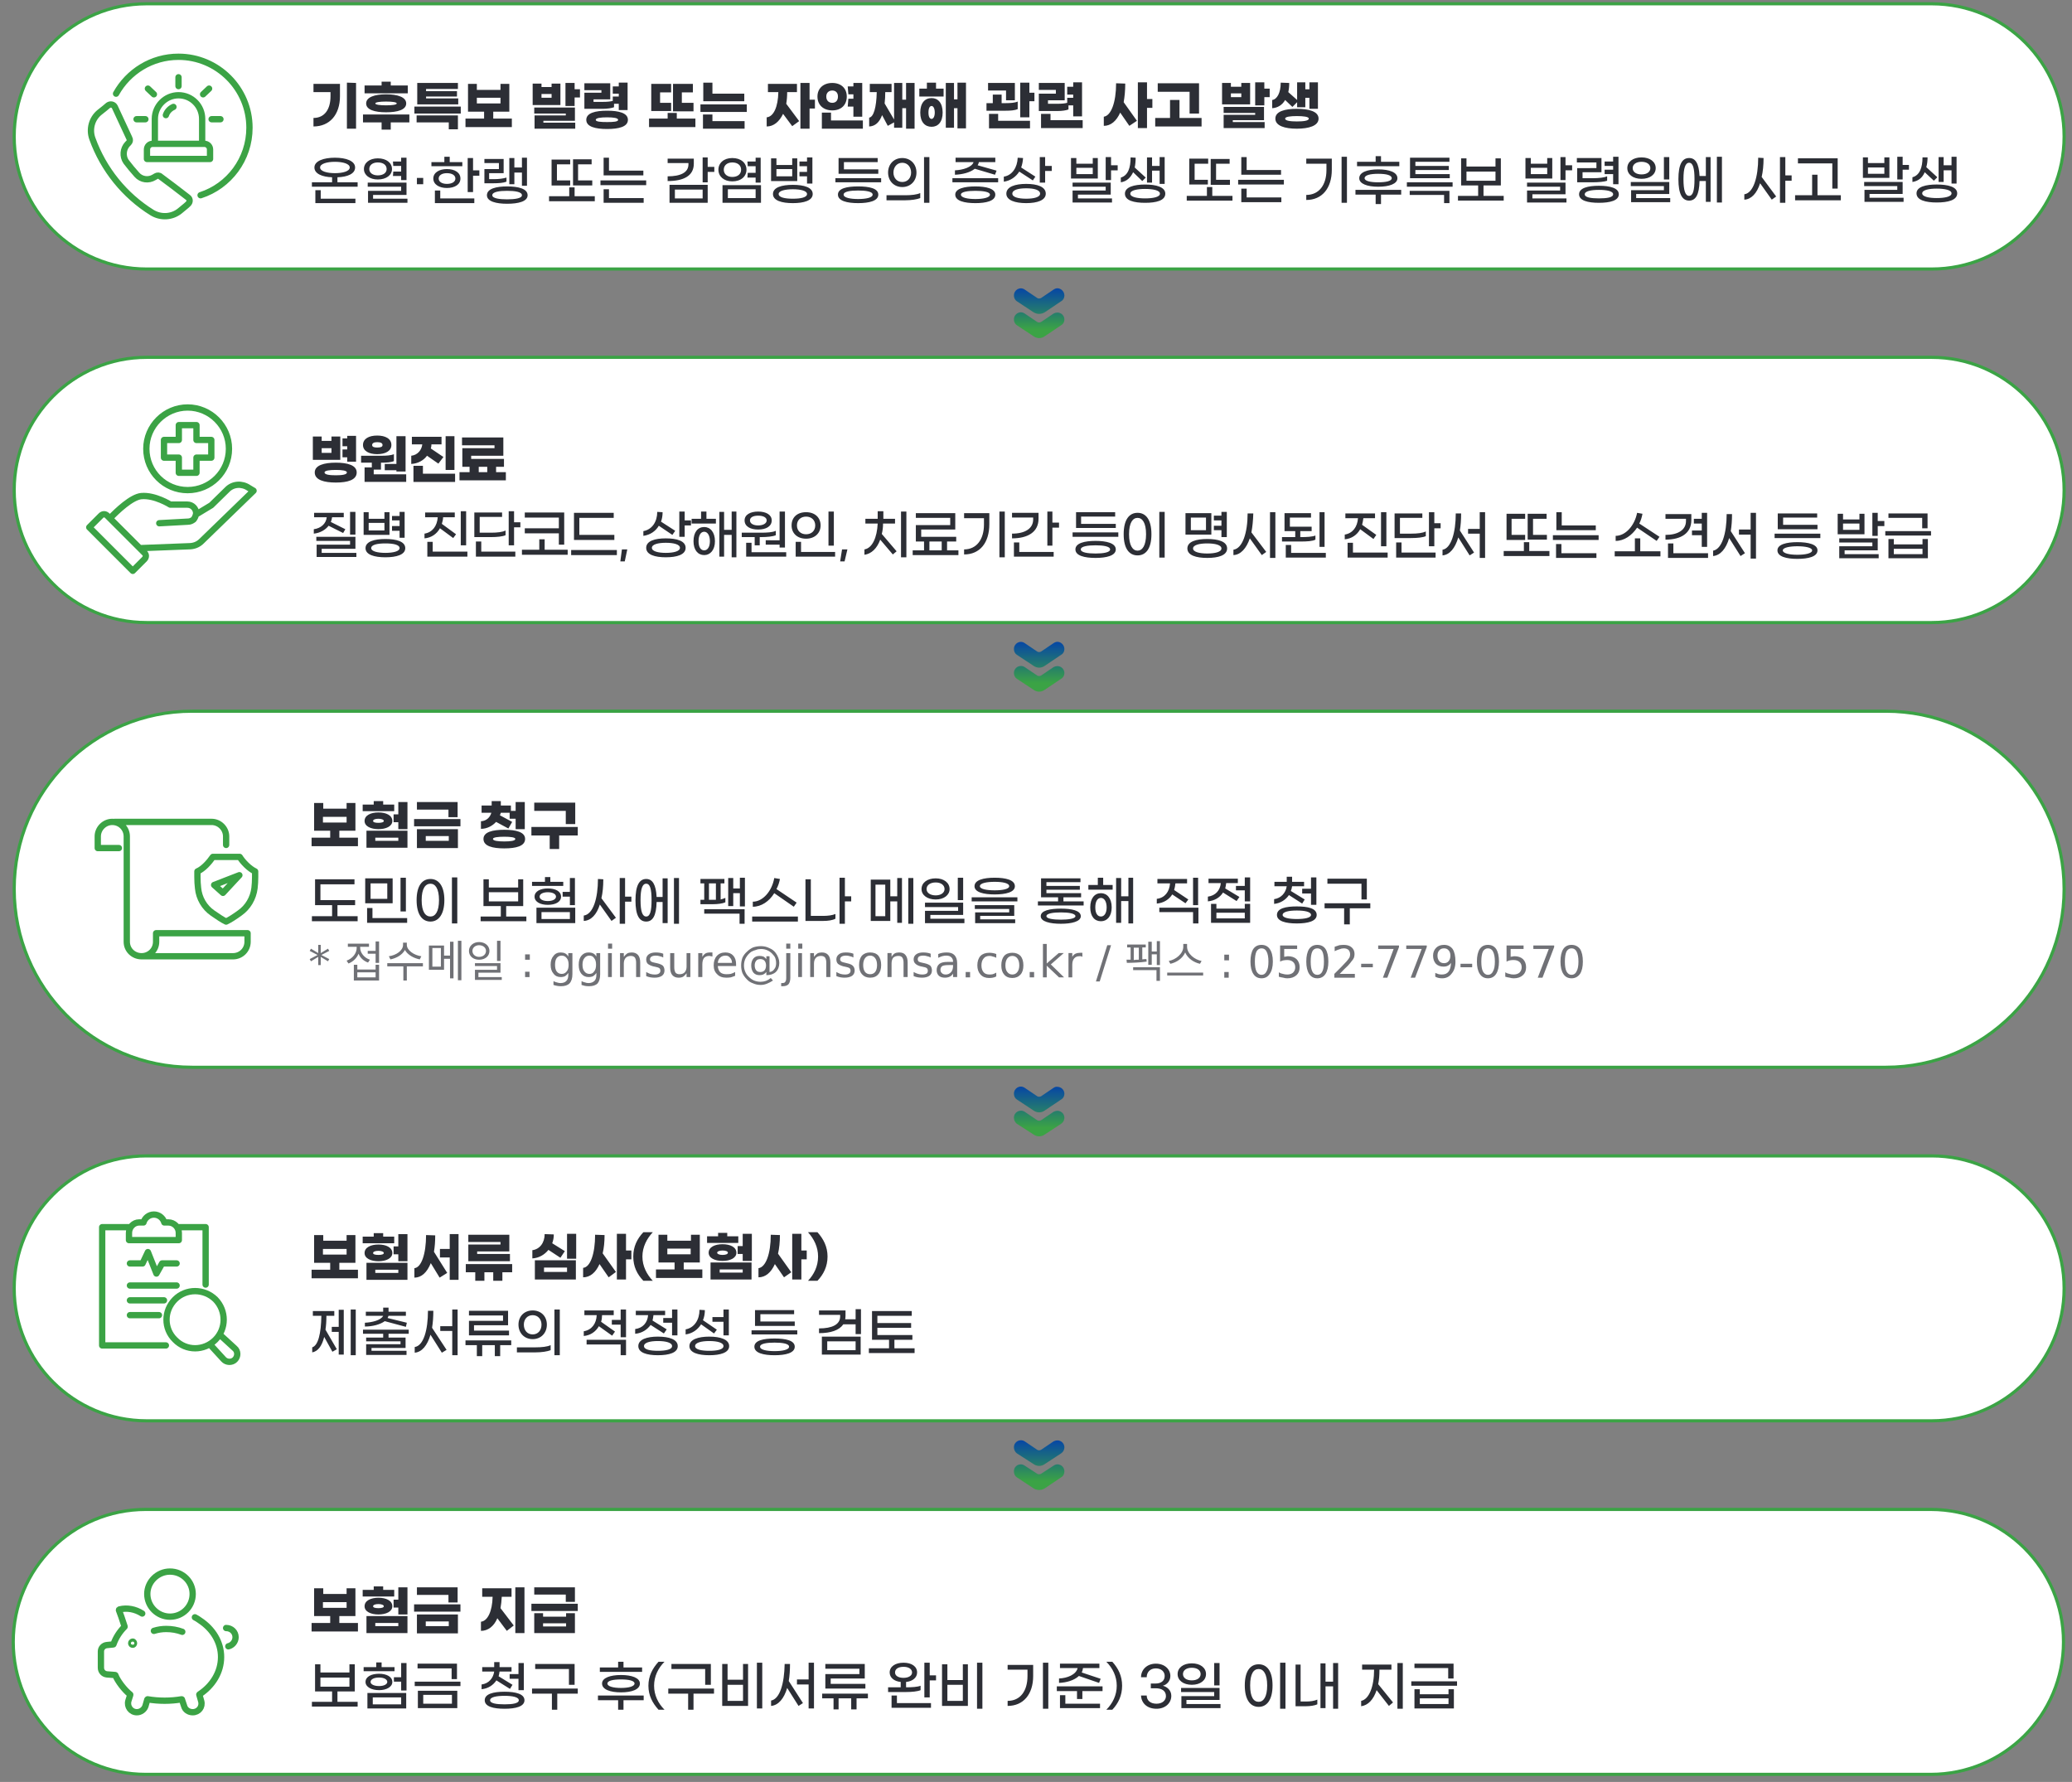 <svg version="1.2" xmlns="http://www.w3.org/2000/svg" viewBox="0 0 657 565" width="657" height="565">
	<rect x="0" y="0" width="657" height="565" fill="#808080" stroke="none"/>
	<title>새 프로젝트</title>
	<defs>
		<linearGradient id="g1" x2="1" gradientUnits="userSpaceOnUse" gradientTransform="matrix(0,-13.041,13.315,0,332.811,104.482)">
			<stop offset="0" stop-color="#3ba345"/>
			<stop offset=".003" stop-color="#3ba345"/>
			<stop offset="1" stop-color="#0646a5"/>
		</linearGradient>
		<linearGradient id="g2" x2="1" gradientUnits="userSpaceOnUse" gradientTransform="matrix(0,-13.041,13.315,0,332.811,216.592)">
			<stop offset="0" stop-color="#3ba345"/>
			<stop offset=".003" stop-color="#3ba345"/>
			<stop offset="1" stop-color="#0646a5"/>
		</linearGradient>
		<linearGradient id="g3" x2="1" gradientUnits="userSpaceOnUse" gradientTransform="matrix(0,-13.041,13.315,0,332.811,357.598)">
			<stop offset="0" stop-color="#3ba345"/>
			<stop offset=".003" stop-color="#3ba345"/>
			<stop offset="1" stop-color="#0646a5"/>
		</linearGradient>
		<linearGradient id="g4" x2="1" gradientUnits="userSpaceOnUse" gradientTransform="matrix(0,-13.041,13.314,0,332.811,469.708)">
			<stop offset="0" stop-color="#3ba345"/>
			<stop offset=".003" stop-color="#3ba345"/>
			<stop offset="1" stop-color="#0646a5"/>
		</linearGradient>
	</defs>
	<style>
		.s0 { fill: url(#g1) } 
		.s1 { fill: url(#g2) } 
		.s2 { fill: url(#g3) } 
		.s3 { fill: url(#g4) } 
		.s4 { fill: #ffffff;stroke: #3ba345 } 
		.s5 { fill: #2c2e35 } 
		.s6 { fill: none;stroke: #3ba345;stroke-linecap: round;stroke-linejoin: round;stroke-width: 2 } 
		.s7 { fill: #707176 } 
	</style>
	<path id="Path 714" class="s0" d="m334.1 91.8l-4 2.7c-0.4 0.2-0.9 0.2-1.2 0l-4-2.7c-1.5-1-3.4 0.1-3.4 1.9 0 0.7 0.3 1.4 0.9 1.8l5.3 3.5c1.1 0.7 2.5 0.7 3.6 0l5.2-3.5c0.7-0.4 1-1.1 1-1.8 0-1.3-1.1-2.3-2.2-2.3q-0.6 0-1.2 0.4zm0 7.6l-4 2.7c-0.4 0.2-0.9 0.2-1.2 0l-4-2.7c-1.5-1-3.4 0.1-3.4 1.9 0 0.7 0.3 1.4 0.9 1.8l5.3 3.5c1.1 0.8 2.5 0.8 3.6 0l5.2-3.5c0.7-0.4 1-1.1 1-1.8 0-1.3-1.1-2.2-2.2-2.2q-0.6 0-1.2 0.3z"/>
	<path id="Path 715" class="s1" d="m334.1 203.9l-4 2.7c-0.4 0.2-0.9 0.2-1.2 0l-4-2.7c-1.5-1-3.4 0.1-3.4 1.9 0 0.7 0.3 1.4 0.9 1.8l5.3 3.5c1.1 0.8 2.5 0.8 3.6 0l5.2-3.5c0.7-0.4 1-1.1 1-1.8 0-1.3-1.1-2.3-2.2-2.3q-0.6 0-1.2 0.4zm0 7.6l-4 2.7c-0.4 0.2-0.9 0.2-1.2 0l-4-2.7c-1.5-0.9-3.4 0.1-3.4 1.9 0 0.7 0.3 1.4 0.9 1.8l5.3 3.5c1.1 0.8 2.5 0.8 3.6 0l5.2-3.5c0.7-0.4 1-1.1 1-1.8 0-1.3-1.1-2.2-2.2-2.2q-0.6 0-1.2 0.3z"/>
	<path id="Path 716" class="s2" d="m334.1 344.9l-4 2.7c-0.4 0.2-0.9 0.2-1.2 0l-4-2.7c-1.5-1-3.4 0.1-3.4 1.9 0 0.7 0.3 1.4 0.9 1.8l5.3 3.5c1.1 0.8 2.5 0.8 3.6 0l5.2-3.5c0.7-0.4 1-1.1 1-1.8 0-1.3-1.1-2.2-2.2-2.2q-0.6-0.1-1.2 0.3zm0 7.6l-4 2.7c-0.4 0.2-0.9 0.2-1.2 0l-4-2.7c-1.5-0.9-3.4 0.1-3.4 1.9 0 0.7 0.3 1.4 0.9 1.9l5.3 3.4c1.1 0.8 2.5 0.8 3.6 0l5.2-3.4c0.7-0.5 1-1.2 1-1.9 0-1.3-1.1-2.2-2.2-2.2q-0.6 0-1.2 0.3z"/>
	<path id="Path 717" class="s3" d="m334.1 457l-4 2.7c-0.4 0.2-0.9 0.2-1.2 0l-4-2.7c-1.5-0.9-3.4 0.1-3.4 1.9 0 0.7 0.3 1.4 0.9 1.9l5.3 3.4c1.1 0.8 2.5 0.8 3.6 0l5.2-3.4c0.7-0.5 1-1.2 1-1.9 0-1.3-1.1-2.2-2.2-2.2q-0.6 0-1.2 0.3zm0 7.7l-4 2.6c-0.4 0.2-0.9 0.2-1.2 0l-4-2.6c-1.5-1-3.4 0-3.4 1.8 0 0.8 0.3 1.5 0.9 1.9l5.3 3.5c1.1 0.7 2.5 0.7 3.6 0l5.2-3.5c0.7-0.4 1-1.1 1-1.9 0-1.3-1.1-2.2-2.2-2.2q-0.6 0-1.2 0.4z"/>
	<path id="Path 718" class="s4" d="m46.5 1.2c-23.2 0-42 18.8-42 42.1 0 23.2 18.8 42 42 42h566c23.2 0 42-18.8 42-42 0-23.3-18.8-42.1-42-42.1z"/>
	<path id="기후특보 발령 또는 자연재해 관련 사고 발생 온열·한랭 또" fill-rule="evenodd" class="s5" d="m112.9 26.3l-2.9-0.1v14.6h2.9zm-5.1 0.3h-8.4v2.6h5.4v1.3c0 4.2-1.9 6.9-5.4 6.9v2.7c5.1 0 8.4-3.7 8.4-9.6zm21.5 0.5h-5.4v-1.2h-2.9v1.2h-5.4v2.5h13.7zm-13.2 5.7c0 2 2.7 2.8 6.3 2.8 3.7 0 6.4-0.8 6.4-2.8 0-2-2.7-2.9-6.4-2.9-3.6 0-6.3 0.9-6.3 2.9zm9.7 0c0 0.4-1.4 0.6-3.4 0.6-1.9 0-3.4-0.2-3.4-0.6 0-0.4 1.5-0.6 3.4-0.6 2 0 3.4 0.2 3.4 0.6zm4 3.5h-14.7v2.5h5.9v2.3h2.9v-2.3h5.9zm15.5-5.1h-10.2v-0.6h9.8v-1.7h-9.8v-0.7h10.1v-1.9h-12.9v6.8h13zm-13.9 2.6v2.2h14.7v-2.2zm0.7 5h10.2v2.2h2.9v-4.4h-13.1zm24.3-1.2v-2.2h5.1v-8.8h-2.8v1.9h-7.5v-1.9h-2.8v8.8h5.1v2.2h-5.9v2.7h14.7v-2.7zm-5.2-6.6h7.5v1.8h-7.5zm31-2.7v-2h-2.9v7.3h2.9v-2.7h1.7v-2.6zm-4.5-1.8h-2.8v1.1h-3.2v-1.1h-2.8v6.8h8.8zm-6 4.5v-1.2h3.2v1.2zm0.6 7.3h10v-4.2h-12.9v1.9h10v0.6h-9.9v4.2h12.9v-1.9h-10.1zm13-8.9v5.1h5.9c1.3 0 2.7-0.2 3.5-0.5v-1.1h1.5v2h2.8v-8.7h-2.8v1.2h-1.9v2.3h1.9v0.9h-1.9v1.4c-0.8 0.2-1.8 0.3-3 0.3h-3.1v-0.8h5.3v-5.1h-8.2v2.2h5.4v0.8zm7.2 5.7c-3.7 0-6.6 0.7-6.6 2.9 0 2.2 2.9 2.9 6.6 2.9 3.7 0 6.6-0.7 6.6-2.9 0-2.2-2.9-2.9-6.6-2.9zm0 3.6c-2 0-3.6-0.1-3.6-0.7 0-0.6 1.6-0.8 3.6-0.8 2 0 3.5 0.2 3.5 0.8 0 0.6-1.5 0.7-3.5 0.7zm20.3-6.1h-3.5v-3.3h3.5v-2.7h-6.3v8.6h6.3zm7.1 0h-3.7v-3.3h3.5v-2.7h-6.3v8.7h6.5zm-5.3 5v-1.8h-2.9v1.8h-5.9v2.7h14.7v-2.7zm11.3-11.4h-2.9v5.9h13v-2.4h-10.1zm10.9 6.9h-14.7v2.4h14.7zm-10.9 3.2h-3v4.5h13.2v-2.4h-10.2zm32.5-4.7h-1.7v-5.3h-2.9v14.5h2.9v-6.4h1.7zm-8.8-2.4h3.1v-2.6h-9.2v2.6h3.3c-0.1 4.7-1.5 7.8-3.7 8v2.9c2.2 0 4-1.5 5.2-4l2.9 3.9 2.2-1.6-4.1-5.5q0.3-1.7 0.3-3.7zm19.4 2.1l-0.2 2.5h1.8v3.2h2.8v-10.7h-2.8v1.1h-1.8l0.2 2.5h1.6v1.4zm-0.5-0.7c0-2.6-1.8-4.3-4.6-4.3-2.8 0-4.7 1.7-4.7 4.3 0 2.7 1.9 4.4 4.7 4.4 2.8 0 4.6-1.7 4.6-4.4zm-6.5 0c0-1.2 0.8-1.9 1.9-1.9 1.1 0 1.8 0.7 1.8 1.9 0 1.3-0.7 2-1.8 2-1.1 0-1.9-0.7-1.9-2zm1.5 7.6v-2.5h-2.9v5.1h13v-2.6zm23.8-11.9v5.3h-1.2v-5.3h-2.6v11.6l-3-5.1q0.2-1.7 0.2-3.6h2v-2.6h-6.9v2.6h2.2c-0.1 4.9-1 7.9-2.4 8.1v2.8q2.8-0.1 4.1-3.6l1.8 3.4 2-1.1v1.7h2.6v-6.2h1.2v6.5h2.7v-14.5zm9.5-0.1h-2.9v1.9h-2.4v2.5h7.7v-2.5h-2.4zm6.8 0v5.3h-1.1v-5.2h-2.6v14.2h2.6v-6.2h1.1v6.4h2.7v-14.5zm-8.2 4.9c-2.1 0-3.6 1.5-3.6 4.6 0 3 1.5 4.5 3.6 4.5 2 0 3.5-1.5 3.5-4.5 0-3.1-1.5-4.6-3.5-4.6zm0 6.6c-0.6 0-1-0.7-1-2 0-1.4 0.4-2.1 1-2.1 0.5 0 1 0.7 1 2.1 0 1.3-0.5 2-1 2zm31-8.3v-3.2h-2.9v11h2.9v-5.1h1.6v-2.7zm-7.4 2.4h2.8v-5.5h-8.5v2.4h5.7zm3.7 2.8v-2.4c-0.9 0.4-2.4 0.5-3.7 0.5h-1.4v-2.7h-2.8v2.7h-2v2.4h6.1c1.5 0 2.9-0.1 3.8-0.5zm-6.2 1.5h-2.9v4.6h13v-2.4h-10.1zm12.9-6.4v5.5h5.9c1.4 0 2.8-0.2 3.5-0.5v-1.3h1.5v3.5h2.8v-10.8h-2.8v1.4h-1.9v2.5h1.9v1h-1.9v1.6c-0.7 0.2-1.8 0.3-2.9 0.3h-3.2v-1.1h5.3v-5.5h-8.2v2.2h5.4v1.2zm3.7 8.4v-2h-3v4.5h13.2v-2.5zm32.3-6.7h-1.7v-5.3h-2.9v14.5h2.9v-6.4h1.7zm-8.6-4.9l-2.9-0.1c0 6.1-1.6 10.3-3.9 10.6v2.9c2.2 0 4-1.5 5.2-4.2l2.9 4.2 2.4-1.6-4.2-5.9c0.3-1.7 0.5-3.7 0.5-5.9zm20.4 9.5h3v-9.6h-13.1v2.7h10.1zm-3.2 1.4v-5.7h-3v5.7h-4.7v2.7h14.7v-2.7zm26.9-9.3v-2h-2.9v7.3h2.9v-2.6h1.7v-2.7zm-4.5-1.8h-2.8v1.2h-3.3v-1.2h-2.8v6.8h8.9zm-6.1 4.5v-1.2h3.3v1.2zm0.6 7.3h9.9v-4.2h-12.8v1.9h10v0.6h-10v4.2h13v-1.9h-10.1zm16.6-6.4l2.3 2.2 1.5-1.5v1.6h2.6v-3h1.3v3.5h2.7v-8.4h-2.7v2.2h-1.3v-2.2h-2.6v5.6l-2.8-2.5q0.3-1.3 0.3-2.9l-2.7-0.1c0 3.3-1.2 5.3-2.7 5.5v2.6c1.7-0.1 3.2-1 4.1-2.6zm3.7 2.8c-3.8 0-6.8 0.8-6.8 3.1 0 2.3 3 3.2 6.8 3.2 3.8 0 6.9-0.9 6.9-3.2 0-2.3-3.1-3.1-6.9-3.1zm0 4c-2 0-3.7-0.2-3.7-0.9 0-0.6 1.7-0.8 3.7-0.8 2.1 0 3.8 0.2 3.8 0.8 0 0.7-1.7 0.9-3.8 0.9zm-304.2 19.3v-1.6c3.2-0.1 5.6-1.1 5.6-3.1 0-2.1-2.9-3.1-6.4-3.1-3.5 0-6.5 1-6.5 3.1 0 2 2.5 3 5.6 3.1v1.6h-6.4v1.4h14.5v-1.4zm-5.5-4.7c0-1.2 2.2-1.8 4.7-1.8 2.5 0 4.7 0.6 4.7 1.8 0 1.2-2.2 1.8-4.7 1.8-2.5 0-4.7-0.6-4.7-1.8zm0.2 7.2h-1.7v4.1h12.7v-1.4h-11zm23-5.9l-0.1 1.4h2.6v1.3h1.7v-7.1h-1.7v1.2h-2.6l0.1 1.4h2.5v1.8zm-0.4-0.8c0-2-1.8-3.4-4.5-3.4-2.6 0-4.4 1.4-4.4 3.4 0 1.9 1.8 3.3 4.4 3.3 2.7 0 4.5-1.4 4.5-3.3zm-7.2 0c0-1.3 1.1-2.1 2.7-2.1 1.7 0 2.8 0.8 2.8 2.1 0 1.2-1.1 2-2.8 2-1.6 0-2.7-0.8-2.7-2zm1.2 9.4v-1.2h10.6v-3.9h-12.3v1.3h10.6v1.3h-10.5v3.8h12.5v-1.3zm15.9-6.6h-2v2h2zm12.4-5h-4v-1.7h-1.7v1.7h-4.1v1.3h9.8zm3.4 2.6v-3.9h-1.7v10.8h1.7v-5.2h2v-1.7zm-8.3 5.6c2.5 0 4.3-1.1 4.3-3 0-1.9-1.8-3-4.3-3-2.4 0-4.3 1.1-4.3 3 0 1.9 1.9 3 4.3 3zm0-4.7c1.7 0 2.7 0.7 2.7 1.7 0 1-1 1.7-2.7 1.7-1.6 0-2.6-0.7-2.6-1.7 0-1 1-1.7 2.6-1.7zm-2.1 5.5h-1.7v4h12.5v-1.5h-10.8zm23.5-5.7h2.4v4.2h1.6v-8.9h-1.6v3.1h-2.4v-3h-1.6v8.3h1.6zm-2.5 2.9v-1.3c-1 0.3-2.4 0.5-4 0.5h-1.5v-1.9h4.6v-4.5h-6.1v1.3h4.6v1.9h-4.6v4.5h2.9c1.6 0 3.1-0.1 4.1-0.5zm0.2 1.5c-3.4 0-6.4 0.7-6.4 2.8 0 2 3 2.7 6.4 2.7 3.5 0 6.5-0.7 6.5-2.7 0-2.1-3-2.8-6.5-2.8zm0 4.1c-2.4 0-4.7-0.3-4.7-1.3 0-1.1 2.3-1.4 4.7-1.4 2.4 0 4.7 0.3 4.7 1.4 0 1-2.3 1.3-4.7 1.3zm20-6h-4.2v-5.1h4.2v-1.5h-5.9v8.2h5.9zm7 0h-4.5v-5.1h4.3v-1.6h-5.9v8.3h6.1zm-5.6 5v-2.8h-1.7v2.8h-6.4v1.6h14.5v-1.6zm9.2-6.6h12.6v-1.5h-10.9v-4.1h-1.7zm-1 3.1h14.5v-1.5h-14.5zm1 5.6h12.7v-1.5h-11v-2.8h-1.7zm35.1-11.4h-2.1v-3h-1.6v7.9h1.6v-3.3h2.1zm-6.5-1v-1.6h-8.3v1.4h6.6v0.4c0 2.6-2.5 3.8-6.6 3.8v1.5c5 0 8.3-1.6 8.3-5.5zm-7.7 12.4h12.1v-5.7h-12.1zm1.7-4.2h8.8v2.8h-8.8zm25.6-10.1v1.2h-2.6l0.1 1.5h2.5v2.1h-2.5l-0.1 1.5h2.6v1.6h1.6v-7.9zm-2.9 3.8c0-2.1-1.7-3.7-4.5-3.7-2.7 0-4.4 1.6-4.4 3.7 0 2.1 1.7 3.7 4.4 3.7 2.8 0 4.5-1.6 4.5-3.7zm-7.2 0c0-1.4 1.1-2.3 2.7-2.3 1.7 0 2.8 0.9 2.8 2.3 0 1.4-1.1 2.3-2.8 2.3-1.6 0-2.7-0.9-2.7-2.3zm-0.4 10.5h12.2v-5.6h-12.2zm1.7-4.3h8.8v2.8h-8.8zm25.1-1.8h1.7v-8.3h-1.7v1.3h-2.4v1.5h2.4v1.8h-2.4v1.4h2.4zm-3.1-8h-1.6v2.1h-5v-2.1h-1.7v7.2h8.3zm-6.6 5.7v-2.3h5v2.3zm5.2 2.7c-3.5 0-6.3 0.8-6.3 2.9 0 2.1 2.8 2.9 6.3 2.9 3.5 0 6.3-0.8 6.3-2.9 0-2.1-2.8-2.9-6.3-2.9zm0 4.4c-2.5 0-4.5-0.4-4.5-1.5 0-1 2-1.5 4.5-1.5 2.5 0 4.5 0.5 4.5 1.5 0 1.1-2 1.5-4.5 1.5zm14.5-7.9h12.6v-1.4h-10.9v-2.3h10.7v-1.3h-12.4zm-1 2.7h14.5v-1.3h-14.5zm7.2 6.6c3.5 0 6.4-0.7 6.4-2.7 0-2-2.9-2.6-6.4-2.6-3.5 0-6.4 0.6-6.4 2.6 0 2 2.9 2.7 6.4 2.7zm0-1.3c-2.4 0-4.6-0.4-4.6-1.4 0-1 2.2-1.3 4.6-1.3 2.4 0 4.6 0.3 4.6 1.3 0 1-2.2 1.4-4.6 1.4zm20.9 1.2h1.7v-14.5h-1.7zm-6.9-5c2.6 0 4.5-1.9 4.5-4.6 0-2.7-1.9-4.6-4.5-4.6-2.6 0-4.5 1.9-4.5 4.6 0 2.7 1.9 4.6 4.5 4.6zm0-1.6c-1.7 0-2.8-1.3-2.8-3 0-1.7 1.1-3.1 2.8-3.1 1.7 0 2.8 1.4 2.8 3.1 0 1.7-1.1 3-2.8 3zm-5 5.8h5.9c2 0 3.8-0.3 4.8-0.7v-1.6c-1 0.5-2.8 0.7-4.7 0.7h-6zm34.4-8.1l0.5-1.3-6-1.7q0.3-0.5 0.4-1h5.2v-1.4h-12.6v1.4h5.7c-0.5 1.6-3.4 2.5-5.9 2.6v1.4c2.4-0.1 4.8-0.7 6.3-1.9zm-13.5 1.1v1.3h14.5v-1.3zm7.3 2.6c-3.5 0-6.4 0.7-6.4 2.6 0 2 2.9 2.7 6.4 2.7 3.4 0 6.3-0.7 6.3-2.7 0-1.9-2.9-2.6-6.3-2.6zm0 4c-2.4 0-4.6-0.4-4.6-1.4 0-0.9 2.2-1.2 4.6-1.2 2.3 0 4.6 0.3 4.6 1.2 0 1-2.3 1.4-4.6 1.4zm22.1-10.5v-2.8h-1.7v8.1h1.7v-3.7h2.1v-1.6zm-8.2 1.8l4.3 2.8 0.8-1.2-4.5-2.9q0.5-1.4 0.6-3l-1.7-0.1c-0.1 3-1.7 5.6-4.4 6v1.6c2.1-0.3 3.8-1.5 4.9-3.2zm2.2 3.9c-3.5 0-6.3 0.9-6.3 3.1 0 2.1 2.8 3 6.3 3 3.5 0 6.2-0.9 6.2-3 0-2.2-2.7-3.1-6.2-3.1zm0 4.7c-2.5 0-4.4-0.5-4.4-1.6 0-1.2 1.9-1.7 4.4-1.7 2.5 0 4.4 0.5 4.4 1.7 0 1.1-1.9 1.6-4.4 1.6zm26.9-10.6v-2.6h-1.7v7.3h1.7v-3.1h2.1v-1.6zm-4.2-2.3h-1.6v1.8h-5.2v-1.8h-1.7v6.5h8.5zm-6.8 5.1v-2h5.2v2zm0.5 6.5h10.4v-3.8h-12.1v1.3h10.5v1.2h-10.5v3.8h12.5v-1.3h-10.8zm23.5-7.6h2.4v4.2h1.6v-8.5h-1.6v2.8h-2.4v-2.7h-1.6v8h1.6zm-6 0.5l2.9 2.8 1.1-1.1-3.5-3.2q0.3-1.4 0.3-3.1l-1.6-0.1c0 3.3-0.8 5.7-3.1 6.4v1.5c1.9-0.3 3.1-1.5 3.9-3.2zm3.8 3.9c-3.5 0-6.4 0.8-6.4 2.9 0 2.2 2.9 2.9 6.4 2.9 3.5 0 6.4-0.7 6.4-2.9 0-2.1-2.9-2.9-6.4-2.9zm0 4.4c-2.4 0-4.7-0.4-4.7-1.5 0-1.1 2.3-1.5 4.7-1.5 2.4 0 4.7 0.4 4.7 1.5 0 1.1-2.3 1.5-4.7 1.5zm19.9-5.9h-4.2v-5.1h4.3v-1.6h-6v8.2h5.9zm7 0h-4.4v-5.1h4.3v-1.5h-6v8.2h6.1zm-5.6 5.1v-2.8h-1.7v2.8h-6.4v1.5h14.5v-1.5zm9.2-6.7h12.6v-1.5h-10.9v-4.1h-1.7zm-1 3.1h14.5v-1.5h-14.5zm1 5.6h12.7v-1.5h-11v-2.8h-1.7zm31.8 0.2h1.7v-14.6h-1.7zm-11.2-0.9c5 0 8.1-3.7 8.1-9.6v-3.5h-8.1v1.6h6.4v2c0 4.8-2.4 7.9-6.4 7.9zm29.5-12.1h-5.8v-1.8h-1.7v1.8h-5.9v1.4h13.4zm-12.7 5.2c0 1.8 2.6 2.7 6 2.7 3.5 0 6.1-0.9 6.1-2.7 0-1.9-2.6-2.8-6.1-2.8-3.4 0-6 0.9-6 2.8zm10.3 0c0 0.9-1.8 1.3-4.3 1.3-2.4 0-4.3-0.4-4.3-1.3 0-1 1.9-1.4 4.3-1.4 2.5 0 4.3 0.4 4.3 1.4zm3 3.7h-14.5v1.5h6.4v3h1.7v-3h6.4zm15.4-5h-10.9v-1.3h10.6v-1.3h-10.6v-1.3h10.8v-1.3h-12.5v6.5h12.6zm-13.6 2.6v1.4h14.5v-1.4zm0.9 4h10.9v2.6h1.7v-3.9h-12.6zm23.4 0.3v-3.3h5.5v-8.6h-1.7v2.6h-9.2v-2.6h-1.7v8.6h5.4v3.3h-6.4v1.5h14.5v-1.5zm-5.4-7.7h9.2v2.9h-9.2zm31.4-2v-2.6h-1.6v7.3h1.6v-3.1h2.1v-1.6zm-4.2-2.3h-1.6v1.8h-5.2v-1.8h-1.7v6.5h8.5zm-6.8 5.1v-2h5.2v2zm0.5 6.4h10.5v-3.7h-12.2v1.3h10.5v1.2h-10.5v3.8h12.5v-1.3h-10.8zm25.6-3.2h1.7v-8.7h-1.7v1.5h-2.7v1.4h2.7v1.2h-2.7v1.4h2.7zm-11.4-5.1v4.5h4.8c2.1 0 3.9-0.2 4.7-0.5v-1.4c-0.9 0.4-2.6 0.6-4.6 0.6h-3.2v-1.9h6v-4.5h-7.8v1.4h6.2v1.8zm6.9 5.6c-3.5 0-6.3 0.7-6.3 2.7 0 2 2.8 2.7 6.3 2.7 3.5 0 6.3-0.7 6.3-2.7 0-2-2.8-2.7-6.3-2.7zm0 4c-2.5 0-4.5-0.3-4.5-1.3 0-1 2-1.4 4.5-1.4 2.5 0 4.5 0.4 4.5 1.4 0 1-2 1.3-4.5 1.3zm20.6-6h1.7v-7.1h-1.7zm-7.1-0.2c2.7 0 4.5-1.4 4.5-3.4 0-2-1.8-3.4-4.5-3.4-2.7 0-4.5 1.4-4.5 3.4 0 2 1.8 3.4 4.5 3.4zm0-1.4c-1.7 0-2.8-0.8-2.8-2 0-1.2 1.1-2 2.8-2 1.7 0 2.8 0.8 2.8 2 0 1.2-1.1 2-2.8 2zm-3.3 8.8h12.4v-1.3h-10.8v-1.3h10.5v-3.8h-12.2v1.3h10.5v1.3h-10.4zm27.2-14.4v14.5h1.6v-14.5zm-3.5 6.1h-2c-0.2-4-1.3-5.7-3.3-5.7-2.2 0-3.4 2-3.4 6.7 0 4.7 1.2 6.8 3.4 6.8 2.1 0 3.2-1.9 3.3-6.2h2v6.6h1.5v-14.2h-1.5zm-5.3 6.3c-1.2 0-1.8-1.7-1.8-5.3 0-3.5 0.6-5.2 1.8-5.2 1.2 0 1.7 1.7 1.7 5.2 0 3.6-0.5 5.3-1.7 5.3zm32.5-6.5h-2v-5.8h-1.7v14.5h1.7v-7h2zm-8.9-5.5l-1.7-0.1c0 6.1-1.5 11.2-4.4 11.6v1.7c2.2-0.1 4-2 5-5.2l3.7 5.2 1.4-1-4.6-6.2q0.6-2.6 0.6-6zm21.8 9.7h1.7v-9.6h-12.6v1.6h10.9zm-4.7 2.1v-6.5h-1.7v6.5h-5.4v1.6h14.5v-1.6zm27-9.6v-2.6h-1.7v7.2h1.7v-3.1h2v-1.5zm-4.2-2.4h-1.6v1.8h-5.2v-1.8h-1.6v6.5h8.4zm-6.8 5.2v-2h5.2v2zm0.5 6.4h10.5v-3.8h-12.2v1.3h10.5v1.2h-10.4v3.8h12.4v-1.3h-10.8zm23.5-7.5h2.5v4.2h1.6v-8.5h-1.6v2.7h-2.5v-2.6h-1.6v7.9h1.6zm-6 0.6l2.9 2.7 1.1-1.1-3.5-3.2q0.4-1.4 0.4-3.1h-1.6c0 3.2-0.9 5.7-3.2 6.3v1.5c1.9-0.3 3.2-1.4 3.9-3.1zm3.8 3.9c-3.4 0-6.4 0.7-6.4 2.8 0 2.2 3 2.9 6.4 2.9 3.5 0 6.5-0.7 6.5-2.9 0-2.1-3-2.8-6.5-2.8zm0 4.3c-2.3 0-4.6-0.4-4.6-1.5 0-1.1 2.3-1.5 4.6-1.5 2.4 0 4.7 0.4 4.7 1.5 0 1.1-2.3 1.5-4.7 1.5z"/>
	<path id="Path 720" fill-rule="evenodd" class="s6" d="m59.6 62.6c-2.3-1.8-6.9-5.3-8.7-6.6-0.4-0.4-1-0.4-1.5-0.1l-0.5 0.3c-1.8 1.1-4.1 0.8-5.5-0.8q-1.8-2-3.4-4.1c-1.2-1.7-1-4.1 0.4-5.6q0.2-0.2 0.4-0.4c0.4-0.4 0.5-1 0.2-1.5l-4.6-9.9c-0.4-0.8-1.4-1-2.1-0.5-0.8 0.7-1.3 1.1-2.7 2.2-2.5 2-3.4 5.4-2.3 8.4 3.5 9.7 10.2 18 18.9 23.4 2.8 1.7 6.3 1.5 8.8-0.5 1.4-1.2 1.9-1.5 2.6-2.2 0.7-0.6 0.7-1.6 0-2.1zm-22.8-32.9c3.9-7 11.3-11.7 19.8-11.7 12.4 0 22.5 10.1 22.5 22.5 0 10-6.5 18.5-15.5 21.4m-17-11.5h20v-3c0-1-0.8-1.8-1.8-1.8h-16.4c-1 0-1.8 0.8-1.8 1.8zm17.5-4.9v-7.8c0-4.1-3.3-7.5-7.5-7.5-4.1 0-7.5 3.4-7.5 7.5v7.8m5.9-11.6c-1.1 0.5-2 1.4-2.4 2.6m13.7-8.4l-1.9 1.8m-17.5-1.8l1.9 1.8m7.8-5.4v2.8m13.3 10.5h-2.8m-23.8 0h2.8"/>
	<path id="Path 721" class="s4" d="m46.5 113.3c-23.2 0-42 18.9-42 42.1 0 23.2 18.8 42 42 42h566c23.2 0 42-18.8 42-42 0-23.2-18.8-42.1-42-42.1z"/>
	<path id="병원진료 질병 진단코드, 상해원인, 치료기간 등이 명시된 " fill-rule="evenodd" class="s5" d="m110.1 146.4h2.8v-8.2h-2.8v0.8h-1.5v2.5h1.5v1h-1.5v2.5h1.5zm-2.2-8h-2.8v1.4h-3.1v-1.4h-2.8v7.4h8.7zm-5.9 5.2v-1.5h3.1v1.5zm4.5 3.1c-3.7 0-6.7 0.8-6.7 3.1 0 2.4 3 3.2 6.7 3.2 3.7 0 6.6-0.8 6.6-3.2 0-2.3-2.9-3.1-6.6-3.1zm0 4c-2 0-3.6-0.2-3.6-0.9 0-0.6 1.6-0.8 3.6-0.8 1.9 0 3.5 0.2 3.5 0.8 0 0.7-1.6 0.9-3.5 0.9zm13.1-6.7c2.6 0 4.5-1 4.5-2.9 0-2-1.9-3-4.5-3-2.6 0-4.5 1-4.5 3 0 1.9 1.9 2.9 4.5 2.9zm2.4 3.1v2h3.7v0.4h2.9v-11.2h-2.9v8.8zm-2.4-6.9c1.1 0 1.7 0.3 1.7 0.9 0 0.6-0.6 0.8-1.7 0.8-1 0-1.6-0.2-1.6-0.8 0-0.6 0.6-0.9 1.6-0.9zm-1.1 10.2v-1.5h2.3v-2.2h0.3c1.4 0 2.9-0.1 3.8-0.5v-2.2c-0.9 0.4-2.4 0.5-3.7 0.5h-6.7v2.2h3.4v1.5h-2.3v4.6h13.2v-2.4zm25.6-12.1h-2.8v10.7h2.8zm-8.7 6.2l3.6 2.5 1.6-2.1-4-2.7q0.2-0.6 0.2-1.3h3.2v-2.4h-9.4v2.4h3.3c-0.2 1.8-1.5 3.4-3.5 3.6v2.6c2.1-0.1 3.9-1.1 5-2.6zm-1.3 5.7v-2.5h-3v5.1h13.2v-2.6zm23.2-0.5v-1.7h2.5v-2.5h-10.4v-1h10.2v-5.8h-13.1v2.5h10.3v0.9h-10.2v5.9h2.3v1.7h-3.2v2.6h14.7v-2.6zm-5.5-1.7h2.7v1.7h-2.7zm-39.1 14.3h-1.7v7.2h1.7zm-8.5 4.4l4.6 2.3 0.7-1.2-4.6-2.3q0.3-0.7 0.4-1.5h3.7v-1.4h-9.4v1.4h4c-0.2 2-1.8 3.5-4.1 3.8v1.4c2-0.2 3.7-1.2 4.7-2.5zm-2.2 8.6v-1.3h10.7v-3.8h-12.4v1.3h10.7v1.2h-10.6v3.9h12.6v-1.3zm24.7-4.8h1.6v-8.2h-1.6v1.3h-2.4v1.4h2.4v1.8h-2.4v1.5h2.4zm-3.2-8.1h-1.6v2.1h-5v-2.1h-1.6v7.2h8.2zm-6.6 5.8v-2.4h5v2.4zm5.3 2.7c-3.5 0-6.3 0.8-6.3 2.9 0 2.1 2.8 2.9 6.3 2.9 3.5 0 6.3-0.8 6.3-2.9 0-2.1-2.8-2.9-6.3-2.9zm0 4.4c-2.5 0-4.5-0.5-4.5-1.5 0-1.1 2-1.5 4.5-1.5 2.5 0 4.5 0.4 4.5 1.5 0 1-2 1.5-4.5 1.5zm25.6-13.2h-1.7v10.8h1.7zm-8.3 5.4l4.2 3.1 0.9-1.2-4.5-3.3c0.2-0.7 0.4-1.4 0.4-2.1h3.7v-1.5h-9.4v1.5h4c-0.2 2.8-1.7 4.8-4.2 5.2v1.5c2.2-0.2 3.9-1.4 4.9-3.2zm-2.3 7.4v-3.1h-1.7v4.7h12.7v-1.6zm25.8-9.3v-3.5h-1.7v10.8h1.7v-5.7h2v-1.6zm-2.7 4.1v-1.5c-0.9 0.5-2.6 0.7-4.6 0.7h-3.6v-5h7.1v-1.4h-8.8v7.8h5.2c2.1 0 3.8-0.2 4.7-0.6zm-7.7 2h-1.7v4.8h12.5v-1.6h-10.8zm24.6 1h1.7v-10.2h-12.5v1.6h10.8v3.4h-10.8v1.6h10.8zm-4.5 1.6v-3.3h-1.7v3.3h-5.5v1.6h14.5v-1.6zm9.3-3.1h12.8v-1.6h-11.1v-5.4h10.9v-1.6h-12.6zm-0.9 4.8h14.5v-1.6h-14.5zm17.8-1.8h-1.7l-0.5 3.8h1.4zm18.2-9.2v-2.8h-1.7v8h1.7v-3.6h2v-1.6zm-8.2 1.7l4.3 2.9 0.9-1.3-4.5-2.9q0.5-1.4 0.5-3l-1.7-0.1c0 3.1-1.6 5.6-4.4 6.1v1.5c2.2-0.3 3.9-1.5 4.9-3.2zm2.2 4c-3.4 0-6.2 0.8-6.2 3 0 2.2 2.8 3 6.2 3 3.5 0 6.3-0.8 6.3-3 0-2.2-2.8-3-6.3-3zm0 4.6c-2.4 0-4.4-0.5-4.4-1.6 0-1.1 2-1.6 4.4-1.6 2.5 0 4.5 0.5 4.5 1.6 0 1.1-2 1.6-4.5 1.6zm12.9-13.1h-1.7v2.3h-3v1.5h7.7v-1.5h-3zm8 0v5.8h-2.4v-5.7h-1.5v14.2h1.5v-6.9h2.4v7.1h1.5v-14.5zm-8.7 4.9c-2 0-3.4 1.6-3.4 4.5 0 2.8 1.4 4.4 3.4 4.4 1.9 0 3.4-1.6 3.4-4.4 0-2.9-1.5-4.5-3.4-4.5zm0 7.4c-1.1 0-1.8-1-1.8-2.9 0-1.9 0.7-3 1.8-3 1 0 1.8 1.1 1.8 3 0 1.9-0.8 2.9-1.8 2.9zm19.5-3.2v1.4h4.4v0.9h1.7v-11.4h-1.7v9.1zm-2.4-3.4c2.5 0 4.3-1 4.3-2.9 0-1.8-1.8-2.8-4.3-2.8-2.5 0-4.3 1-4.3 2.8 0 1.9 1.8 2.9 4.3 2.9zm0-4.4c1.5 0 2.7 0.5 2.7 1.5 0 1-1.2 1.6-2.7 1.6-1.5 0-2.6-0.6-2.6-1.6 0-1 1.1-1.5 2.6-1.5zm-1.1 9.4h1.6v-2.6h0.3c2.1 0 3.9-0.2 4.8-0.6v-1.4c-1 0.5-2.8 0.6-4.8 0.6h-6v1.4h4.1zm-1 2.2v-3h-1.7v4.4h12.7v-1.4zm24.4-2.1h1.7v-10.8h-1.7zm-7.1-2.2c2.8 0 4.6-1.8 4.6-4.2 0-2.5-1.8-4.2-4.6-4.2-2.9 0-4.6 1.7-4.6 4.2 0 2.4 1.7 4.2 4.6 4.2zm0-1.4c-1.7 0-2.9-1.1-2.9-2.8 0-1.7 1.2-2.8 2.9-2.8 1.7 0 2.9 1.1 2.9 2.8 0 1.7-1.2 2.8-2.9 2.8zm-3.3 7.1h12.5v-1.5h-10.8v-3.2h-1.7zm16.4-2.3h-1.7l-0.6 3.8h1.4zm11.3-8.2h3.8v-1.5h-3.7v-2.4h-1.8v2.4h-3.9v1.5h3.9c-0.2 4.4-1.7 7.8-4.2 8.2v1.7c2.2-0.3 4-2 5-4.8l4 4.7 1.2-1-4.7-5.5q0.4-1.5 0.4-3.3zm5.7-3.8v14.5h1.7v-14.5zm14.6 12.3v-2.8h2.9v-1.5h-11.1v-2.3h10.8v-5.2h-12.5v1.5h10.9v2.3h-10.9v5.2h2.6v2.8h-3.6v1.5h14.5v-1.5zm-5.6-2.8h3.9v2.8h-3.9zm22.2 5h1.7v-14.5h-1.7zm-11.2-0.9c5 0 8-3.7 8-9.6v-3.5h-8v1.6h6.3v2c0 4.8-2.4 7.9-6.3 7.9zm28-10.1v-3.5h-1.6v10.8h1.6v-5.7h2.1v-1.6zm-4.4-1.2v-1.9h-8.4v1.5h6.7v0.6c0 2.9-2.6 4.5-6.7 4.5v1.5c5 0 8.4-2 8.4-6.2zm-6.1 7.5h-1.7v4.5h12.6v-1.5h-10.9zm18-4.6h12.6v-1.3h-11v-2.3h10.8v-1.4h-12.4zm-1.1 2.8h14.5v-1.4h-14.5zm7.3 6.7c3.4 0 6.4-0.7 6.4-2.7 0-2-3-2.7-6.4-2.7-3.5 0-6.4 0.7-6.4 2.7 0 2 2.9 2.7 6.4 2.7zm0-1.4c-2.4 0-4.7-0.3-4.7-1.3 0-1 2.3-1.3 4.7-1.3 2.3 0 4.6 0.3 4.6 1.3 0 1-2.3 1.3-4.6 1.3zm20.2 1.3h1.7v-14.5h-1.7zm-6.9-0.7c2.6 0 4.4-2.1 4.4-6.7 0-4.7-1.8-6.8-4.4-6.8-2.6 0-4.4 2.1-4.4 6.8 0 4.6 1.8 6.7 4.4 6.7zm0-1.5c-1.5 0-2.7-1.6-2.7-5.2 0-3.7 1.2-5.2 2.7-5.2 1.5 0 2.7 1.5 2.7 5.2 0 3.6-1.2 5.2-2.7 5.2zm26.6-4.3h1.7v-8h-1.7v1.2h-2.4v1.5h2.4v1.7h-2.4v1.4h2.4zm-3.2-7.6h-8.2v6.8h8.2zm-1.7 5.4h-4.8v-4h4.8zm0.4 2.8c-3.5 0-6.3 0.8-6.3 3 0 2.2 2.8 3 6.3 3 3.5 0 6.3-0.8 6.3-3 0-2.2-2.8-3-6.3-3zm0 4.6c-2.5 0-4.5-0.5-4.5-1.6 0-1.1 2-1.6 4.5-1.6 2.5 0 4.5 0.5 4.5 1.6 0 1.1-2 1.6-4.5 1.6zm19.9-13.1v14.5h1.7v-14.5zm-5.3 0.4h-1.8c0 6.1-1.6 11.1-4.5 11.5v1.7c2.3-0.1 4.1-2.1 5.2-5.3l3.8 5.3 1.4-1-4.7-6.2q0.5-2.6 0.6-6zm22.6-0.4h-1.6v11h1.6zm-2.9 8.7v-1.3c-1 0.4-2.7 0.5-4.7 0.5h-0.1v-1.9h3.6v-1.4h-6.9v-2.9h6.7v-1.4h-8.4v5.7h3.4v1.9h-4.2v1.4h5.8c2.1 0 3.9-0.1 4.8-0.6zm-7.7 4.2v-2.5h-1.7v4h12.7v-1.5zm30.2-12.9h-1.7v10.8h1.7zm-8.3 5.4l4.2 3.1 0.9-1.3-4.5-3.2c0.2-0.7 0.3-1.4 0.4-2.1h3.7v-1.5h-9.4v1.5h4c-0.2 2.8-1.7 4.8-4.2 5.2v1.5c2.2-0.2 3.9-1.4 4.9-3.2zm-2.3 7.4v-3.1h-1.7v4.7h12.7v-1.6zm25.8-9.3v-3.5h-1.7v10.8h1.7v-5.7h2v-1.6zm-2.7 4.1v-1.5c-1 0.5-2.6 0.7-4.6 0.7h-3.6v-5h7.1v-1.4h-8.8v7.8h5.2c2.1 0 3.8-0.2 4.7-0.6zm-7.7 2h-1.7v4.8h12.5v-1.6h-10.8zm24.8-9.6v5.3h-3.7v1.5h3.7v7.7h1.7v-14.5zm-5.9 0.4h-1.7c0 6.1-1.5 11.1-4.2 11.5v1.8c2.3-0.2 4-2.3 5-5.7l3.6 5.7 1.4-0.9-4.5-7q0.4-2.4 0.4-5.4zm20.3 6.8h-4.3v-5.1h4.3v-1.6h-5.9v8.3h5.9zm6.9 0h-4.4v-5.1h4.3v-1.6h-6v8.2h6.1zm-5.6 5.1v-2.8h-1.7v2.8h-6.4v1.6h14.5v-1.6zm8.6-6.6h12.5v-1.5h-10.8v-4.2h-1.7zm-1.1 3.1h14.5v-1.5h-14.5zm1 5.7h12.8v-1.5h-11.1v-2.9h-1.7zm25.7-9.6l6.2 4.2 0.9-1.3-6.4-4.2q0.7-1.4 1-3.1l-1.7-0.3c-0.8 4.1-3.7 7.3-6.8 7.3v1.6c2.7 0 5.1-1.7 6.8-4.2zm1 7.5v-4.1h-1.7v4.1h-6.4v1.6h14.5v-1.6zm19.5-1.4h1.7v-10.8h-1.7v1.9h-2.5v1.5h2.5v2.2h-3.1v1.5h3.1zm-3.3-8.5v-1.9h-8.2v1.5h6.5v0.7c0 2.8-2.5 4.4-6.5 4.4v1.5c4.9 0 8.2-2 8.2-6.2zm-5.7 10.5v-3.1h-1.7v4.6h12.7v-1.5zm24.5-12.8v5.3h-3.7v1.6h3.7v7.6h1.7v-14.5zm-5.9 0.4h-1.7c0 6.1-1.5 11.1-4.3 11.6v1.7c2.3-0.2 4.1-2.3 5.1-5.7l3.6 5.7 1.4-0.9-4.5-7q0.4-2.4 0.4-5.4zm14.5 4.8h12.6v-1.4h-10.9v-2.3h10.8v-1.3h-12.5zm-1 2.8h14.5v-1.4h-14.5zm7.2 6.6c3.5 0 6.4-0.7 6.4-2.7 0-1.9-2.9-2.6-6.4-2.6-3.4 0-6.3 0.7-6.3 2.6 0 2 2.9 2.7 6.3 2.7zm0-1.3c-2.3 0-4.6-0.4-4.6-1.4 0-0.9 2.3-1.3 4.6-1.3 2.4 0 4.7 0.4 4.7 1.3 0 1-2.3 1.4-4.7 1.4zm25.5-10.7v-2.6h-1.7v7.3h1.7v-3.1h2.1v-1.6zm-4.2-2.3h-1.6v1.8h-5.2v-1.8h-1.7v6.5h8.5zm-6.8 5.1v-2h5.2v2zm0.5 6.5h10.5v-3.8h-12.2v1.3h10.5v1.2h-10.5v3.8h12.5v-1.3h-10.8zm24.6-7h1.7v-4.7h-12.4v1.4h10.7zm-11.7 0.9v1.4h14.5v-1.4zm11.8 4.2h-9.1v-1.7h-1.7v6.1h12.5v-6.1h-1.7zm-9.1 3.1v-1.7h9.1v1.7z"/>
	<path id="Path 723" fill-rule="evenodd" class="s6" d="m72.6 142.3c0 7.3-5.9 13.1-13.1 13.1-7.2 0-13.1-5.8-13.1-13.1 0-7.2 5.9-13.1 13.1-13.1 7.2 0 13.1 5.9 13.1 13.1zm-5.6-2.8h-4.7v-4.7h-5.6v4.7h-4.7v5.6h4.7v4.8h5.6v-4.8h4.7zm-16.5 26.4l9.1-0.5c0.7 0 1.3-0.3 1.8-0.7 0.4-0.5 0.7-1.2 0.8-1.9 0-1.5-1.2-2.8-2.8-2.8h-5.4c0 0-4.9-3.1-9.2-2.7-3.1 0.3-7.7 4.7-9.9 7m27.3-1.2l4.8-2.9 5-4.9c1.8-1.9 4.7-2.1 6.9-0.6l1.5 0.9-16.5 16c-1.1 1.1-2.5 1.6-4 1.6l-15.5 0.6m-2.3 7.2l3.7-3.7c0.6-0.6 0.6-1.5 0-2l-11.8-11.8c-0.6-0.6-1.4-0.6-2 0l-3.7 3.7z"/>
	<path id="Path 724" class="s4" d="m60.9 225.5c-31.2 0-56.4 25.2-56.4 56.4 0 31.2 25.2 56.5 56.4 56.5h537.1c31.2 0 56.5-25.3 56.5-56.5 0-31.2-25.3-56.4-56.5-56.4z"/>
	<path id="보험금 청구 도민이 보험사에 팩스나 메일을 통해 직접 청구" fill-rule="evenodd" class="s5" d="m107.6 265.6v-2.2h5.1v-8.8h-2.8v1.8h-7.4v-1.8h-2.9v8.8h5.1v2.2h-5.9v2.7h14.7v-2.7zm-5.2-6.6h7.5v1.8h-7.5zm22.6-3.9h-3.5v-1.1h-3v1.1h-3.5v2.1h10zm1.3-0.8v3.9h-1.5v2.5h1.5v2.2h2.9v-8.6zm-6.3 8.6c2.4 0 4.4-0.9 4.4-2.6 0-1.8-2-2.7-4.4-2.7-2.4 0-4.4 0.9-4.4 2.7 0 1.7 2 2.6 4.4 2.6zm0-3.3c1 0 1.7 0.3 1.7 0.7 0 0.4-0.7 0.6-1.7 0.6-1.1 0-1.7-0.2-1.7-0.6 0-0.4 0.6-0.7 1.7-0.7zm-3.8 9.2h13v-5.4h-13zm2.8-3.2h7.3v1h-7.3zm26.1-11.3h-12.9v2.4h10v2.4h2.9zm0.9 5.4h-14.7v2.3h14.7zm-0.8 3.2h-13v6h13zm-10.2 3.7v-1.5h7.3v1.5zm22.3-6l3.9 2.1 1.2-2.1-3.9-2.1q0.2-0.4 0.3-0.8h2.8v1.9h1.9v3.3h2.9v-8.6h-2.9v2.8h-1.5v-1.7h-3.2v-1.4h-2.9v1.4h-3.2v2.3h3.1c-0.4 1.4-1.5 2.6-3.3 2.7v2.4c2 0 3.7-1 4.8-2.2zm2.6 2.5c-3.7 0-6.6 0.7-6.6 2.9 0 2.3 2.9 3 6.6 3 3.7 0 6.6-0.7 6.6-3 0-2.2-2.9-2.9-6.6-2.9zm0 3.7c-2 0-3.6-0.2-3.6-0.8 0-0.5 1.6-0.7 3.6-0.7 2 0 3.5 0.2 3.5 0.7 0 0.6-1.5 0.8-3.5 0.8zm19.5-5.5h3v-6.8h-13v2.6h10zm3.8 0.9h-14.7v2.7h5.8v4.3h3v-4.3h5.9zm-76.2 28.3v-3.5h5.6v-1.6h-11v-5h10.8v-1.6h-12.5v8.2h5.4v3.5h-6.4v1.6h14.5v-1.6zm20-1.5h1.7v-10.7h-1.7zm-11.2-2.6h8.7v-7.9h-8.7zm1.7-1.4v-4.9h5.3v4.9zm-1.1 7.6h12.7v-1.5h-11v-3.2h-1.7zm26.9 0.2h1.7v-14.6h-1.7zm-6.8-0.6c2.5 0 4.4-2.2 4.4-6.8 0-4.6-1.9-6.7-4.4-6.7-2.6 0-4.4 2.1-4.4 6.7 0 4.6 1.8 6.8 4.4 6.8zm0-1.6c-1.6 0-2.8-1.5-2.8-5.2 0-3.7 1.2-5.2 2.8-5.2 1.5 0 2.7 1.5 2.7 5.2 0 3.7-1.2 5.2-2.7 5.2zm24 0v-3.3h5.4v-8.5h-1.6v2.6h-9.3v-2.6h-1.7v8.5h5.5v3.3h-6.4v1.5h14.5v-1.5zm-5.5-7.7h9.3v2.9h-9.3zm23.6-3.3h-4.1v-1.5h-1.7v1.5h-4.1v1.3h9.9zm2.1-1.2v4.4h-2.3v1.5h2.3v2.7h1.6v-8.6zm-7 8.5c2.4 0 4.2-0.9 4.2-2.6 0-1.7-1.8-2.6-4.2-2.6-2.3 0-4.2 0.9-4.2 2.6 0 1.7 1.9 2.6 4.2 2.6zm0-4c1.6 0 2.6 0.6 2.6 1.4 0 0.8-1 1.4-2.6 1.4-1.6 0-2.6-0.6-2.6-1.4 0-0.8 1-1.4 2.6-1.4zm-3.6 9.8h12.3v-4.9h-12.3zm1.6-3.5h9v2.2h-9zm28.5-4.9h-2v-5.9h-1.7v14.5h1.7v-7h2zm-8.9-5.5l-1.7-0.1c0 6.1-1.5 11.2-4.5 11.6v1.7c2.3-0.1 4.1-2 5.1-5.2l3.7 5.2 1.4-1-4.6-6.2q0.6-2.6 0.6-6zm22.4-0.4v14.5h1.6v-14.5zm-3.6 6h-1.9c-0.2-3.9-1.3-5.7-3.3-5.7-2.2 0-3.4 2.1-3.4 6.8 0 4.7 1.2 6.7 3.4 6.7 2.1 0 3.2-1.9 3.3-6.2h1.9v6.7h1.6v-14.2h-1.6zm-5.2 6.2c-1.2 0-1.8-1.6-1.8-5.2 0-3.6 0.6-5.2 1.8-5.2 1.2 0 1.7 1.6 1.7 5.2 0 3.6-0.5 5.2-1.7 5.2zm29.7-12.3v3.4h-2.1v-3.3h-1.6v8.9h1.6v-4.1h2.1v4.2h1.6v-9.1zm-4.6 7.8v-1.4q-0.7 0.3-1.5 0.5v-5.1h1.2v-1.4h-7.6v1.4h1.2v5.2h-1.2v1.4h3.9c1.6 0 3.1-0.2 4-0.6zm-5.2-6h2.2v5.2q-0.4 0-0.8 0h-1.4zm-1.5 9.6h11.2v3.2h1.6v-4.6h-12.8zm22.2-6.5l6.2 4.3 0.9-1.3-6.4-4.3q0.8-1.5 1.1-3.2l-1.8-0.3c-0.7 4.1-3.6 7.5-6.8 7.5v1.6c2.7 0 5.2-1.7 6.8-4.3zm-7 7.4v1.6h14.5v-1.6zm31.4-6.4h-2v-5.9h-1.7v14.6h1.7v-7.1h2zm-12.8 6.2v-11.6h-1.7v13.2h5.7c1.4 0 2.9-0.2 3.8-0.7v-1.5c-0.9 0.4-2.4 0.6-3.7 0.6zm30.9-12v14.5h1.6v-14.5zm-3.5 5.8h-2.2v-5.3h-6.2v13.1h6.2v-6.2h2.2v6.8h1.5v-14.2h-1.5zm-3.8 6.3h-3.1v-10h3.1zm23-5.1h1.7v-7.1h-1.7zm-7-0.2c2.6 0 4.4-1.4 4.4-3.3 0-2-1.8-3.4-4.4-3.4-2.7 0-4.5 1.4-4.5 3.4 0 1.9 1.8 3.3 4.5 3.3zm0-1.3c-1.7 0-2.9-0.8-2.9-2 0-1.3 1.2-2.1 2.9-2.1 1.6 0 2.8 0.8 2.8 2.1 0 1.2-1.2 2-2.8 2zm-3.4 8.8h12.5v-1.4h-10.8v-1.2h10.4v-3.9h-12.1v1.4h10.5v1.2h-10.5zm22.1-9.1c3.5 0 6.4-0.7 6.4-2.6 0-2-2.9-2.7-6.4-2.7-3.5 0-6.4 0.7-6.4 2.7 0 1.9 2.9 2.6 6.4 2.6zm0-1.3c-2.5 0-4.7-0.4-4.7-1.3 0-1 2.2-1.4 4.7-1.4 2.5 0 4.6 0.4 4.6 1.4 0 0.9-2.1 1.3-4.6 1.3zm-7.3 3.5h14.5v-1.3h-14.5zm1.1 6.9h12.7v-1.2h-11.1v-1.1h10.8v-3.4h-12.5v1.2h10.9v1.1h-10.8zm28-6.9v-1.3h5.6v-1.3h-11v-1.1h10.6v-1.2h-10.6v-1.2h10.8v-1.2h-12.5v6h5.4v1.3h-6.4v1.3h14.5v-1.3zm-0.8 2.3c-3.5 0-6.4 0.6-6.4 2.4 0 1.7 2.9 2.4 6.4 2.4 3.4 0 6.3-0.7 6.3-2.4 0-1.8-2.9-2.4-6.3-2.4zm0 3.5c-2.4 0-4.6-0.3-4.6-1.1 0-0.9 2.2-1.2 4.6-1.2 2.3 0 4.6 0.3 4.6 1.2 0 0.8-2.3 1.1-4.6 1.1zm13.4-13.3h-1.7v2.3h-3v1.5h7.7v-1.5h-3zm8 0v5.9h-2.3v-5.8h-1.6v14.2h1.6v-6.9h2.3v7.1h1.5v-14.5zm-8.7 4.9c-2 0-3.4 1.6-3.4 4.5 0 2.9 1.4 4.4 3.4 4.4 1.9 0 3.4-1.5 3.4-4.4 0-2.9-1.5-4.5-3.4-4.5zm0 7.4c-1.1 0-1.8-1-1.8-2.9 0-1.9 0.7-3 1.8-3 1 0 1.8 1.1 1.8 3 0 1.9-0.8 2.9-1.8 2.9zm29.2-12.3v8.7h1.6v-8.7zm-6.6 5.3l4.2 2.8 0.9-1.2-4.5-3q0.3-1 0.4-2.1h3.7v-1.4h-9.4v1.4h4c-0.2 2.7-1.7 4.6-4.2 4.9v1.5c2.2-0.2 3.9-1.3 4.9-2.9zm-4.1 5.6h10.7v3.6h1.7v-5h-12.4zm27.1-11v2.7h-2.8v1.4h2.8v3.5h1.7v-7.6zm-6.9 4.8l4.3 2.7 0.9-1.3-4.5-2.7q0.2-0.8 0.3-1.7h3.7v-1.4h-9.3v1.4h3.9c-0.2 2.3-1.7 4-4.1 4.3v1.5c2.1-0.2 3.8-1.2 4.8-2.8zm6.9 5.1h-9v-1.5h-1.7v6h12.4v-6h-1.7zm-9 3.1v-1.8h9v1.8zm23-7.4l4.2 2.7 0.8-1.3-4.4-2.7q0.3-0.7 0.4-1.5h3.8v-1.4h-3.8v-1.6h-1.7v1.6h-3.9v1.4h3.9c-0.3 2.1-1.8 3.8-4 4.1v1.5c2-0.2 3.7-1.3 4.7-2.8zm4.2-2v1.5h2.8v3.6h1.7v-8.7h-1.7v3.6zm-1.7 5.6c-3.5 0-6.3 0.6-6.3 2.7 0 2 2.8 2.7 6.3 2.7 3.5 0 6.3-0.7 6.3-2.7 0-2.1-2.8-2.7-6.3-2.7zm0 4c-2.5 0-4.5-0.4-4.5-1.3 0-1 2-1.4 4.5-1.4 2.5 0 4.5 0.4 4.5 1.4 0 0.9-2 1.3-4.5 1.3zm20.5-6.2h1.7v-6.6h-12.5v1.6h10.8zm2.8 1.2h-14.5v1.6h6.2v5.1h1.8v-5.1h6.5z"/>
	<path id="* 접수메일 : gginsure@jinsonsa.co.kr" fill-rule="evenodd" class="s7" d="m104 300.8l0.4 0.7-2.5 1.3 2.5 1.3-0.4 0.7-2.3-1.4v2.6h-0.8v-2.6l-2.3 1.4-0.4-0.7 2.5-1.3-2.5-1.3 0.4-0.7 2.3 1.4v-2.6h0.8v2.6zm13.3 3.5c-1.8-0.6-3.1-2.2-3.1-3.8v-0.3h2.8v-1h-6.7v1h2.8v0.3c0 1.8-1.3 3.4-3.2 4.1l0.6 0.9c1.5-0.6 2.6-1.7 3.2-3.1 0.5 1.3 1.6 2.3 3 2.8zm1.8 3.1h-5.8v-1.5h-1.1v5h8v-5h-1.1zm0 2.5h-5.8v-1.6h5.8zm0-11.4v3h-2.5v0.9h2.5v2.9h1.1v-6.8zm14.5 4.7c-2.3-0.3-4.6-1.9-4.6-3.6v-0.7h-1.2v0.7c0 1.8-2.2 3.3-4.5 3.6l0.5 1c2-0.4 3.8-1.5 4.6-3 0.8 1.5 2.7 2.6 4.7 3zm0.5 2.2h-11.3v1h5.1v4.5h1.1v-4.5h5.1zm8.6-2.4h-1.9v-3.2h-4.8v7.7h4.8v-3.5h1.9v6.2h1.1v-11.6h-1.1zm-2.9 3.5h-2.7v-5.9h2.7zm5.4-8.2v12.5h1.1v-12.5zm13.5 0h-1.1v6.4h1.1zm-3.5 3.2c0-1.6-1.4-2.8-3.3-2.8-1.8 0-3.2 1.2-3.2 2.8 0 1.7 1.4 2.8 3.2 2.8 1.9 0 3.3-1.1 3.3-2.8zm-5.4 0c0-1 0.9-1.8 2.1-1.8 1.3 0 2.2 0.8 2.2 1.8 0 1.1-0.9 1.9-2.2 1.9-1.2 0-2.1-0.8-2.1-1.9zm1.9 8.3v-1.4h7v-3h-8.1v0.9h7v1.2h-7v3.2h8.5v-0.9zm14.8 0v-1.7h1.4v1.7zm0-5.5v-1.7h1.5v1.7zm15-2.1v6.7q0 1.9-0.9 2.9-0.9 0.9-2.7 0.9-0.6 0-1.2-0.1-0.6-0.1-1.2-0.3v-1.2q0.6 0.3 1.1 0.4 0.6 0.2 1.1 0.2 1.3 0 1.9-0.7 0.6-0.6 0.6-1.9v-0.6q-0.4 0.6-1 1-0.6 0.3-1.4 0.3-1.5 0-2.3-1.1-0.9-1-0.9-2.8 0-1.8 0.9-2.8 0.8-1.1 2.3-1.1 0.8 0 1.4 0.3 0.6 0.3 1 1v-1.1zm-1.2 3.7q0-1.4-0.6-2.1-0.6-0.8-1.6-0.8-1 0-1.6 0.8-0.5 0.7-0.5 2.1 0 1.4 0.5 2.1 0.6 0.8 1.6 0.8 1 0 1.6-0.8 0.6-0.7 0.6-2.1zm10-3.7v6.7q0 1.9-0.8 2.9-0.9 0.9-2.7 0.9-0.7 0-1.3-0.1-0.5-0.1-1.1-0.3v-1.2q0.6 0.3 1.1 0.4 0.5 0.2 1.1 0.2 1.2 0 1.9-0.7 0.6-0.6 0.6-1.9v-0.6q-0.4 0.6-1 1-0.6 0.3-1.5 0.3-1.4 0-2.3-1.1-0.8-1-0.8-2.8 0-1.8 0.8-2.8 0.9-1.1 2.3-1.1 0.9 0 1.5 0.3 0.6 0.3 1 1v-1.1zm-1.3 3.7q0-1.4-0.6-2.1-0.5-0.8-1.5-0.8-1 0-1.6 0.8-0.6 0.7-0.6 2.1 0 1.4 0.6 2.1 0.6 0.8 1.6 0.8 1 0 1.5-0.8 0.6-0.7 0.6-2.1zm3.8 3.9v-7.6h1.2v7.6zm0-9v-1.6h1.3v1.6zm10.2 4.4v4.6h-1.3v-4.6q0-1-0.4-1.6-0.4-0.5-1.3-0.5-1 0-1.6 0.6-0.6 0.7-0.6 1.8v4.3h-1.2v-7.6h1.2v1.2q0.5-0.7 1.1-1.1 0.6-0.3 1.4-0.3 1.3 0 2 0.8 0.7 0.8 0.7 2.4zm7.3-2.8v1.2q-0.5-0.3-1.1-0.4-0.6-0.2-1.2-0.2-0.9 0-1.4 0.3-0.5 0.3-0.5 0.9 0 0.4 0.4 0.7 0.3 0.2 1.3 0.4l0.5 0.1q1.3 0.3 1.9 0.8 0.5 0.6 0.5 1.5 0 1.1-0.8 1.7-0.9 0.6-2.3 0.6-0.7 0-1.3-0.1-0.7-0.1-1.4-0.4v-1.3q0.7 0.4 1.3 0.6 0.7 0.2 1.4 0.2 0.9 0 1.3-0.3 0.5-0.3 0.5-0.9 0-0.5-0.3-0.8-0.4-0.3-1.5-0.5l-0.5-0.1q-1.1-0.3-1.7-0.8-0.5-0.5-0.5-1.4 0-1 0.8-1.6 0.8-0.6 2.2-0.6 0.7 0 1.3 0.1 0.6 0.1 1.1 0.3zm2.2 4.4v-4.6h1.3v4.5q0 1.1 0.4 1.7 0.4 0.5 1.3 0.5 1 0 1.6-0.6 0.6-0.7 0.6-1.8v-4.3h1.2v7.6h-1.2v-1.2q-0.5 0.7-1.1 1.1-0.6 0.3-1.4 0.3-1.3 0-2-0.8-0.7-0.8-0.7-2.4zm13.4-4.8v1.3q-0.2-0.1-0.5-0.1-0.2-0.1-0.5-0.1-1.1 0-1.7 0.7-0.5 0.7-0.5 2v4h-1.3v-7.6h1.3v1.2q0.4-0.7 1-1.1 0.6-0.3 1.5-0.3 0.2 0 0.3 0 0.2 0 0.4 0zm7.5 3.7v0.6h-5.8q0.1 1.3 0.8 2 0.7 0.6 1.9 0.6 0.8 0 1.4-0.1 0.7-0.2 1.4-0.6v1.2q-0.7 0.3-1.4 0.5-0.7 0.1-1.4 0.1-1.9 0-2.9-1.1-1.1-1-1.1-2.8 0-1.9 1-3 1-1.1 2.7-1.1 1.6 0 2.5 1 0.9 1 0.9 2.7zm-5.8-0.4h4.5q0-1-0.6-1.6-0.5-0.7-1.4-0.7-1.1 0-1.7 0.6-0.7 0.6-0.8 1.7zm15.4 3.9v-1q-0.4 0.5-1 0.8-0.5 0.2-1.2 0.2-1.2 0-1.9-0.8-0.7-0.9-0.7-2.3 0-1.3 0.7-2.2 0.7-0.8 1.9-0.8 0.7 0 1.3 0.2 0.5 0.3 0.9 0.8v-0.9h1v5q1-0.1 1.5-0.9 0.6-0.7 0.6-1.9 0-0.8-0.2-1.4-0.2-0.7-0.7-1.2-0.7-0.9-1.7-1.4-1-0.5-2.2-0.5-0.9 0-1.6 0.3-0.8 0.2-1.5 0.6-1 0.7-1.7 1.9-0.6 1.1-0.6 2.4 0 1.1 0.4 2 0.4 1 1.2 1.7 0.7 0.7 1.6 1.1 1 0.4 2.1 0.4 0.8 0 1.7-0.3 0.8-0.3 1.5-0.9l0.7 0.8q-0.9 0.6-1.9 1-1 0.4-2 0.4-1.3 0-2.4-0.5-1.2-0.4-2-1.3-0.9-0.9-1.4-2-0.4-1.1-0.4-2.4 0-1.2 0.4-2.4 0.5-1.1 1.4-1.9 0.9-0.9 2-1.4 1.2-0.4 2.5-0.4 1.4 0 2.6 0.6 1.3 0.5 2.1 1.6 0.5 0.7 0.8 1.5 0.3 0.8 0.3 1.6 0 1.8-1.1 2.9-1.1 1-3 1zm-3.7-3.1q0 1 0.5 1.6 0.4 0.5 1.3 0.5 0.8 0 1.3-0.5 0.5-0.6 0.5-1.6 0-0.9-0.5-1.5-0.5-0.5-1.3-0.5-0.9 0-1.3 0.5-0.5 0.6-0.5 1.5zm10 3.9v-7.8h1.3v7.8q0 1.4-0.6 2.1-0.6 0.6-1.8 0.6h-0.5v-1h0.4q0.7 0 0.9-0.4 0.3-0.3 0.3-1.3zm0-9.2v-1.6h1.3v1.6zm3.8 9v-7.6h1.2v7.6zm0-9v-1.6h1.3v1.6zm10.2 4.4v4.6h-1.3v-4.6q0-1-0.4-1.6-0.4-0.5-1.3-0.5-1 0-1.6 0.6-0.6 0.7-0.6 1.8v4.3h-1.2v-7.6h1.2v1.2q0.5-0.7 1.1-1.1 0.6-0.3 1.4-0.3 1.3 0 2 0.8 0.7 0.8 0.7 2.4zm7.3-2.8v1.2q-0.5-0.3-1.1-0.4-0.6-0.2-1.2-0.2-0.9 0-1.4 0.3-0.5 0.3-0.5 0.9 0 0.4 0.4 0.7 0.3 0.2 1.3 0.4l0.4 0.1q1.4 0.3 1.9 0.8 0.6 0.6 0.6 1.5 0 1.1-0.8 1.7-0.9 0.6-2.4 0.6-0.6 0-1.2-0.1-0.7-0.1-1.4-0.4v-1.3q0.7 0.4 1.3 0.6 0.7 0.2 1.4 0.2 0.9 0 1.3-0.3 0.5-0.3 0.5-0.9 0-0.5-0.3-0.8-0.4-0.3-1.5-0.5l-0.5-0.1q-1.1-0.3-1.7-0.8-0.5-0.5-0.5-1.4 0-1 0.8-1.6 0.7-0.6 2.2-0.6 0.7 0 1.3 0.1 0.6 0.1 1.1 0.3zm5.3-0.4q1.7 0 2.6 1 0.9 1.1 0.9 3 0 1.9-0.9 2.9-0.9 1.1-2.6 1.1-1.6 0-2.6-1.1-0.9-1-0.9-2.9 0-1.9 0.9-3 1-1 2.6-1zm0 1q-1 0-1.6 0.8-0.6 0.8-0.6 2.2 0 1.4 0.6 2.2 0.6 0.7 1.6 0.7 1 0 1.6-0.7 0.6-0.8 0.6-2.2 0-1.4-0.6-2.2-0.6-0.8-1.6-0.8zm11.9 2.2v4.6h-1.3v-4.6q0-1-0.4-1.6-0.4-0.5-1.2-0.5-1.1 0-1.7 0.6-0.5 0.7-0.5 1.8v4.3h-1.3v-7.6h1.3v1.2q0.4-0.7 1-1.1 0.6-0.3 1.4-0.3 1.4 0 2 0.8 0.7 0.8 0.7 2.4zm7.3-2.8v1.2q-0.5-0.3-1.1-0.4-0.6-0.2-1.2-0.2-0.9 0-1.4 0.3-0.4 0.3-0.4 0.9 0 0.4 0.3 0.7 0.3 0.2 1.3 0.4l0.5 0.1q1.3 0.3 1.9 0.8 0.5 0.6 0.5 1.5 0 1.1-0.8 1.7-0.9 0.6-2.3 0.6-0.6 0-1.3-0.1-0.7-0.1-1.4-0.4v-1.3q0.7 0.4 1.4 0.6 0.6 0.2 1.3 0.2 0.9 0 1.4-0.3 0.4-0.3 0.4-0.9 0-0.5-0.3-0.8-0.3-0.3-1.5-0.5l-0.5-0.1q-1.1-0.3-1.6-0.8-0.6-0.5-0.6-1.4 0-1 0.8-1.6 0.8-0.6 2.2-0.6 0.7 0 1.3 0.1 0.6 0.1 1.1 0.3zm8.4 3v4.4h-1.3v-1.1q-0.4 0.7-1.1 1-0.6 0.3-1.5 0.3-1.2 0-1.9-0.6-0.7-0.7-0.7-1.8 0-1.3 0.9-2 0.8-0.6 2.5-0.6h1.8v-0.1q0-0.9-0.6-1.4-0.5-0.5-1.6-0.5-0.6 0-1.3 0.2-0.6 0.2-1.2 0.5v-1.2q0.7-0.3 1.4-0.4 0.6-0.1 1.3-0.1 1.6 0 2.4 0.8 0.9 0.9 0.9 2.6zm-1.3 0.6h-1.3q-1.5 0-2.1 0.3-0.6 0.4-0.6 1.2 0 0.7 0.5 1.1 0.4 0.4 1.2 0.4 1 0 1.7-0.8 0.6-0.7 0.6-2zm4 3.9v-1.7h1.4v1.7zm9.7-7.4v1.2q-0.5-0.3-1.1-0.4-0.5-0.2-1-0.2-1.3 0-1.9 0.8-0.7 0.8-0.7 2.2 0 1.4 0.7 2.2 0.6 0.7 1.9 0.7 0.5 0 1-0.1 0.6-0.2 1.1-0.5v1.2q-0.5 0.3-1.1 0.4-0.5 0.1-1.2 0.1-1.7 0-2.7-1.1-1-1.1-1-2.9 0-1.9 1-3 1-1 2.8-1 0.6 0 1.1 0.1 0.6 0.1 1.1 0.3zm5.1-0.4q1.6 0 2.6 1 0.9 1.1 0.9 3 0 1.9-0.9 2.9-1 1.1-2.6 1.1-1.7 0-2.6-1.1-0.9-1-0.9-2.9 0-1.9 0.9-3 0.9-1 2.6-1zm0 1q-1 0-1.6 0.8-0.6 0.8-0.6 2.2 0 1.4 0.6 2.1 0.6 0.8 1.6 0.8 1 0 1.6-0.8 0.6-0.8 0.6-2.1 0-1.4-0.6-2.2-0.6-0.8-1.6-0.8zm5.5 6.8v-1.7h1.4v1.7zm4.2 0v-10.6h1.2v6.2l3.8-3.3h1.6l-4.1 3.6 4.2 4.1h-1.6l-3.9-3.7v3.7zm12.5-7.8v1.3q-0.2-0.1-0.4-0.2-0.3 0-0.6 0-1 0-1.6 0.7-0.6 0.7-0.6 2v4h-1.2v-7.7h1.2v1.2q0.4-0.7 1-1 0.7-0.3 1.6-0.3 0.1 0 0.3 0 0.1 0 0.3 0zm4.3 9.1l3.6-11.5h1.2l-3.6 11.5zm16-7.1q-0.6 0-1.3 0.1v-3.8h1.1v-0.9h-5.9v0.9h1.1v3.9q-0.7 0-1.3 0l0.1 1c1.7 0 4.3-0.1 6.3-0.4zm-4-3.6h1.6v3.8c-0.5 0-1.1 0-1.6 0.1zm-0.2 7.1h7.4v3.4h1.1v-4.3h-8.5zm7.5-9.2v3.3h-1.6v-3.1h-1.1v7.3h1.1v-3.3h1.6v3.4h1v-7.6zm14.2 6.3c-2.2-0.4-4.6-2.3-4.6-4.5v-0.9h-1.2v0.9c0 2.2-2.4 4.1-4.6 4.5l0.5 0.9c1.9-0.4 3.9-1.7 4.7-3.6 0.8 1.9 2.8 3.2 4.7 3.6zm-10.9 3.7v0.9h11.4v-0.9zm18.1 1.6v-1.8h1.4v1.8zm0-5.5v-1.8h1.5v1.8zm11.8-4.9q1.7 0 2.6 1.3 1 1.4 1 4 0 2.5-1 3.9-0.9 1.4-2.6 1.4-1.7 0-2.6-1.4-0.9-1.4-0.9-3.9 0-2.6 0.9-4 0.9-1.3 2.6-1.3zm0 1.1q-1 0-1.6 1-0.5 1.1-0.5 3.2 0 2.1 0.5 3.1 0.6 1.1 1.6 1.1 1.1 0 1.6-1.1 0.6-1 0.6-3.1 0-2.1-0.6-3.2-0.5-1-1.6-1zm5.9 4.2v-5.1h5.4v1.1h-4.1v2.5q0.3-0.1 0.6-0.1 0.3-0.1 0.6-0.1 1.7 0 2.7 0.9 1 1 1 2.6 0 1.6-1 2.5-1.1 1-2.9 1-0.7 0-1.3-0.2-0.7-0.1-1.4-0.3v-1.4q0.6 0.4 1.3 0.5 0.6 0.2 1.4 0.2 1.1 0 1.8-0.6 0.7-0.7 0.7-1.7 0-1.1-0.7-1.7-0.7-0.6-1.8-0.6-0.6 0-1.2 0.1-0.5 0.1-1.1 0.4zm11.8-5.3q1.7 0 2.6 1.3 0.9 1.4 0.9 4 0 2.5-0.9 3.9-0.9 1.4-2.6 1.4-1.7 0-2.6-1.4-0.9-1.4-0.9-3.9 0-2.6 0.9-4 0.9-1.3 2.6-1.3zm0 1.1q-1.1 0-1.6 1-0.5 1.1-0.5 3.2 0 2.1 0.5 3.1 0.5 1.1 1.6 1.1 1.1 0 1.6-1.1 0.5-1 0.5-3.1 0-2.1-0.5-3.2-0.5-1-1.6-1zm7.1 8.1h4.8v1.2h-6.5v-1.2q0.8-0.8 2.2-2.2 1.3-1.4 1.7-1.8 0.6-0.7 0.9-1.2 0.2-0.5 0.2-1 0-0.8-0.5-1.4-0.6-0.5-1.5-0.5-0.7 0-1.4 0.3-0.7 0.2-1.5 0.6v-1.4q0.8-0.3 1.5-0.5 0.8-0.1 1.4-0.1 1.6 0 2.5 0.8 0.9 0.8 0.9 2.1 0 0.6-0.2 1.2-0.2 0.5-0.9 1.3-0.1 0.2-1 1.2-1 0.9-2.6 2.6zm6.8-2.1v-1.1h3.7v1.1zm5.4-5.8v-1.1h6.6v0.5l-3.7 9.7h-1.4l3.4-9.1zm8.9 0v-1.1h6.5v0.5l-3.7 9.7h-1.4l3.5-9.1zm9.2 8.8v-1.2q0.5 0.2 1.1 0.4 0.5 0.1 1 0.1 1.4 0 2.1-0.9 0.7-0.9 0.8-2.8-0.4 0.6-1 0.9-0.6 0.3-1.3 0.3-1.6 0-2.5-0.9-0.9-1-0.9-2.6 0-1.5 1-2.5 0.9-0.9 2.5-0.9 1.7 0 2.7 1.3 0.9 1.4 0.9 4 0 2.4-1.2 3.8-1.1 1.5-3 1.5-0.6 0-1.1-0.1-0.5-0.1-1.1-0.4zm2.8-4.3q0.9 0 1.4-0.6 0.6-0.7 0.6-1.8 0-1.1-0.6-1.7-0.5-0.6-1.4-0.6-1 0-1.5 0.6-0.6 0.6-0.6 1.7 0 1.1 0.6 1.8 0.5 0.6 1.5 0.6zm5.2 1.3v-1.1h3.7v1.1zm8.7-7.1q1.7 0 2.6 1.3 0.9 1.4 0.9 4 0 2.5-0.9 3.9-0.9 1.4-2.6 1.4-1.7 0-2.6-1.4-0.9-1.4-0.9-3.9 0-2.6 0.9-4 0.9-1.3 2.6-1.3zm0 1.1q-1 0-1.6 1-0.5 1.1-0.5 3.2 0 2.1 0.5 3.1 0.6 1.1 1.6 1.1 1.1 0 1.6-1.1 0.6-1 0.6-3.1 0-2.1-0.6-3.2-0.5-1-1.6-1zm5.9 4.2v-5.1h5.4v1.1h-4.1v2.5q0.3-0.1 0.6-0.1 0.3-0.1 0.6-0.1 1.7 0 2.7 0.9 1 1 1 2.6 0 1.6-1 2.5-1.1 1-2.9 1-0.7 0-1.3-0.2-0.7-0.1-1.4-0.3v-1.4q0.6 0.4 1.3 0.5 0.6 0.2 1.3 0.2 1.2 0 1.9-0.6 0.7-0.7 0.7-1.7 0-1.1-0.7-1.7-0.7-0.6-1.9-0.6-0.5 0-1.1 0.1-0.5 0.1-1.1 0.4zm8.5-4v-1.1h6.6v0.5l-3.7 9.7h-1.5l3.5-9.1zm12.1-1.3q1.7 0 2.7 1.3 0.9 1.4 0.9 4 0 2.5-0.9 3.9-1 1.4-2.7 1.4-1.7 0-2.6-1.4-0.9-1.4-0.9-3.9 0-2.6 0.9-4 0.9-1.3 2.6-1.3zm0 1.1q-1 0-1.6 1-0.5 1.1-0.5 3.2 0 2.1 0.5 3.1 0.6 1.1 1.6 1.1 1.1 0 1.6-1.1 0.6-1 0.6-3.1 0-2.1-0.6-3.2-0.5-1-1.6-1z"/>
	<path id="Path 727" fill-rule="evenodd" class="s6" d="m37.7 268.9h-6.7v-3.7c0-2.5 2.1-4.6 4.6-4.6 2.6 0 4.6 2.1 4.6 4.6v33.4c0 2.6 2.1 4.6 4.7 4.6q0 0 0 0m0 0c2.5 0 4.6-2 4.6-4.6v-2.7h29v2.7c0 2.6-2.1 4.6-4.6 4.6zm-8.6-42.6h30.8c2.5 0 4.6 2.1 4.6 4.6v2.7m9.2 8.4v1.8q0 1.8-0.2 3.5c-0.4 3.2-2.1 6.1-4.7 7.9-1.5 1.1-3.2 2.2-4.3 2.7-1.1-0.5-2.7-1.6-4.3-2.7-2.6-1.8-4.3-4.7-4.6-7.9q-0.2-1.7-0.2-3.5v-1.8c1.9-0.8 3.8-3 4.9-4.6h8.5c1 1.6 3 3.7 4.9 4.6zm-13 4.3l2.8 2.5 5.2-5.6zm-20 9.8m0-5.7m0-5.7m0-5.7"/>
	<path id="Path 728" class="s4" d="m46.5 366.5c-23.2 0-42 18.8-42 42 0 23.2 18.8 42 42 42h566c23.2 0 42-18.8 42-42 0-23.2-18.8-42-42-42z"/>
	<path id="보험서류 심사(보험사) 제출서류의 적정성 등 검토" fill-rule="evenodd" class="s5" d="m107.6 402.6v-2.2h5.1v-8.8h-2.8v1.8h-7.4v-1.8h-2.9v8.8h5.1v2.2h-5.9v2.7h14.7v-2.7zm-5.2-6.6h7.5v1.8h-7.5zm22.6-3.9h-3.5v-1.1h-3v1.1h-3.5v2.1h10zm1.3-0.8v3.9h-1.5v2.5h1.5v2.2h2.9v-8.6zm-6.3 8.6c2.4 0 4.4-0.9 4.4-2.6 0-1.8-2-2.7-4.4-2.7-2.4 0-4.4 0.9-4.4 2.7 0 1.7 2 2.6 4.4 2.6zm0-3.3c1 0 1.7 0.3 1.7 0.7 0 0.4-0.7 0.6-1.7 0.6-1.1 0-1.7-0.2-1.7-0.6 0-0.4 0.6-0.7 1.7-0.7zm-3.8 9.2h13v-5.4h-13zm2.8-3.2h7.3v1h-7.3zm23.6-11.3v4.7h-3.1v2.7h3.1v7.1h2.8v-14.5zm-4.6 0.4l-2.9-0.1c0 6-1.5 10.3-3.7 10.5v3c2.2 0 4-1.6 5.2-4.6l2.8 4.6 2.4-1.5-4.2-6.7q0.4-2.3 0.4-5.2zm20.7 2.9h-10.2v5.3h13.2v-2.3h-10.4v-0.8h10.2v-5.3h-13v2.3h10.2zm3.7 6.2h-14.7v2.6h3v2.7h2.9v-2.7h2.8v2.7h2.9v-2.7h3.1zm17.4-9.6v7.9h2.9v-7.9zm-5.9 5.1l3.8 2.5 1.4-2.1-4-2.5q0.5-1.3 0.5-2.8l-2.9-0.1c0 2.8-1.6 4.8-3.9 5.1v2.6c2.1-0.1 3.9-1.2 5.1-2.7zm-4.3 9.4h13v-6.1h-13zm2.9-3.8h7.3v1.4h-7.3zm27.7-5.4h-1.7v-5.3h-2.9v14.5h2.9v-6.4h1.7zm-8.5-4.9l-3-0.1c0 6-1.5 10.3-3.8 10.5v3c2.2 0 4-1.5 5.2-4.2l2.9 4.2 2.3-1.7-4.2-5.9c0.4-1.7 0.6-3.6 0.6-5.8zm12.3 14.5h3c-1.9-2-3.3-4.6-3.3-7.7 0-3 1.4-5.7 3.3-7.7h-3c-2 2.1-3.2 4.6-3.2 7.7 0 3.2 1.2 5.6 3.2 7.7zm12.8-3.6v-2.2h5.1v-8.8h-2.8v1.9h-7.5v-1.9h-2.8v8.8h5.1v2.2h-5.9v2.7h14.7v-2.7zm-5.2-6.6h7.4v1.8h-7.4zm22.5-3.9h-3.5v-1.1h-2.9v1.1h-3.5v2.1h9.9zm1.4-0.8v3.9h-1.6v2.5h1.6v2.2h2.9v-8.6zm-6.4 8.6c2.4 0 4.4-0.9 4.4-2.6 0-1.8-2-2.7-4.4-2.7-2.4 0-4.4 0.9-4.4 2.7 0 1.7 2 2.6 4.4 2.6zm0-3.3c1.1 0 1.7 0.3 1.7 0.7 0 0.4-0.6 0.7-1.7 0.7-1 0-1.7-0.3-1.7-0.7 0-0.4 0.7-0.7 1.7-0.7zm-3.8 9.2h13v-5.4h-13zm2.9-3.2h7.3v1h-7.3zm27.6-6h-1.7v-5.3h-2.9v14.5h2.9v-6.4h1.7zm-8.5-4.9l-2.9-0.1c0 6.1-1.6 10.3-3.9 10.6v2.9c2.2 0 4-1.5 5.2-4.2l2.9 4.2 2.3-1.6-4.2-5.9c0.4-1.7 0.6-3.7 0.6-5.9zm11.9 14.5c1.9-2 3.2-4.5 3.2-7.7 0-3.1-1.3-5.6-3.2-7.7h-3c1.9 2.1 3.2 4.7 3.2 7.7 0 3.1-1.3 5.7-3.2 7.7zm-148 9.1v14.5h1.6v-14.5zm-3.8 5.5h-2.2v1.6h2.2v7.2h1.6v-14.2h-1.6zm-3.9-3.5h2.5v-1.5h-6.8v1.5h2.7c-0.1 5.6-1 9.4-2.9 10v1.6q2.7-0.5 3.8-4.9l2.6 4.7 1.4-0.8-3.6-6.2q0.3-1.9 0.3-4.4zm25.2 3.5l0.3-1.3-6.1-1.5q0.2-0.4 0.3-0.7h5.5v-1.3h-5.5v-1.3h-1.7v1.3h-5.5v1.3h5.5c-0.7 1.4-3.5 2.1-5.8 2.2v1.2c2.3 0 4.8-0.6 6.3-1.7zm0.9 2.2v-1.3h-14.5v1.3h6.4v1.2h-5.4v1.2h10.9v0.9h-10.9v3.4h12.8v-1.3h-11.1v-0.9h10.8v-3.3h-5.4v-1.2zm13.8-7.7v5.3h-3.8v1.5h3.8v7.7h1.7v-14.5zm-6 0.4h-1.7c0 6.1-1.4 11.1-4.2 11.5v1.8c2.3-0.2 4-2.3 5-5.7l3.6 5.7 1.5-0.9-4.6-7q0.4-2.4 0.4-5.4zm24 6.3h-11.1v-1.7h10.8v-4.6h-12.4v1.5h10.8v1.7h-10.8v4.6h12.7zm0.7 3.1h-14.5v1.5h3.6v3.5h1.7v-3.5h4v3.5h1.7v-3.5h3.5zm13.7 4.7h1.7v-14.5h-1.7zm-6.9-5.1c2.6 0 4.5-1.9 4.5-4.6 0-2.7-1.9-4.5-4.5-4.5-2.6 0-4.5 1.8-4.5 4.5 0 2.7 1.9 4.6 4.5 4.6zm0-1.5c-1.7 0-2.8-1.3-2.8-3.1 0-1.7 1.1-3 2.8-3 1.7 0 2.8 1.3 2.8 3 0 1.8-1.1 3.1-2.8 3.1zm-5 5.7h5.8c2.1 0 3.9-0.3 4.9-0.7v-1.6c-1 0.5-2.8 0.7-4.8 0.7h-5.9zm32.9-13.6v3.3h-2.8v1.5h2.8v4h1.7v-8.8zm-6.9 5.3l4.2 3 0.9-1.3-4.4-3.1q0.3-1 0.3-2.1h3.7v-1.5h-9.3v1.5h3.9c-0.1 2.7-1.6 4.7-4.1 5.1v1.5c2.2-0.2 3.8-1.4 4.8-3.1zm-3.9 5.8h10.8v3.4h1.7v-4.9h-12.5zm24.3-8.4v1.5h2.8v4h1.7v-8.2h-1.7v2.7zm-4 2.2l4.2 2.7 0.9-1.3-4.5-2.8q0.2-0.8 0.3-1.7h3.7v-1.4h-9.3v1.4h3.9c-0.2 2.4-1.7 4.1-4.1 4.4v1.5c2.2-0.2 3.8-1.3 4.9-2.8zm2.3 3.7c-3.5 0-6.2 0.9-6.2 3 0 2.1 2.7 2.9 6.2 2.9 3.6 0 6.3-0.8 6.3-2.9 0-2.1-2.7-3-6.3-3zm0 4.5c-2.5 0-4.4-0.4-4.4-1.5 0-1.1 1.9-1.6 4.4-1.6 2.5 0 4.5 0.5 4.5 1.6 0 1.1-2 1.5-4.5 1.5zm20.8-4.9h1.7v-8.2h-1.7v2.4h-3.5v1.5h3.5zm-7.1-3.5l4.1 2.9 0.9-1.2-4.4-3q0.6-1.5 0.6-3.2l-1.7-0.1c0 3.1-1.6 5.7-4.4 6.2v1.6c2.2-0.3 3.8-1.5 4.9-3.2zm2.6 3.9c-3.5 0-6.3 0.9-6.3 3 0 2.1 2.8 2.9 6.3 2.9 3.5 0 6.3-0.8 6.3-2.9 0-2.1-2.8-3-6.3-3zm0 4.5c-2.5 0-4.5-0.4-4.5-1.5 0-1.1 2-1.6 4.5-1.6 2.5 0 4.5 0.5 4.5 1.6 0 1.1-2 1.5-4.5 1.5zm14.5-7.9h12.6v-1.4h-10.9v-2.3h10.7v-1.3h-12.4zm-1.1 2.7h14.5v-1.3h-14.5zm7.3 6.6c3.5 0 6.4-0.7 6.4-2.7 0-2-2.9-2.6-6.4-2.6-3.5 0-6.4 0.6-6.4 2.6 0 2 2.9 2.7 6.4 2.7zm0-1.3c-2.4 0-4.6-0.4-4.6-1.4 0-1 2.2-1.3 4.6-1.3 2.4 0 4.6 0.3 4.6 1.3 0 1-2.2 1.4-4.6 1.4zm25.7-13.3v3.2h-3.3q0.1-0.6 0.1-1.2v-1.6h-8.4v1.4h6.7v0.5c0 2.6-2.6 3.8-6.7 3.8v1.5c3.7 0 6.4-0.9 7.7-2.8h3.9v3.1h1.7v-7.9zm-10.7 14.4h12.3v-5.7h-12.3zm1.7-4.2h9v2.8h-9zm21.3 2.2v-2.7h5.7v-1.5h-11.1v-2.3h10.7v-1.5h-10.7v-2.3h10.9v-1.5h-12.6v9.1h5.4v2.7h-6.4v1.5h14.5v-1.5z"/>
	<path id="Path 730" fill-rule="evenodd" class="s6" d="m41.4 389.1h-9v37.5h20.2m3.6-37.5h9v18.2m-11.8-19.7h-1.3c-0.4-1.4-1.7-2.5-3.3-2.5-1.6 0-2.9 1.1-3.3 2.5h-1.4c-1.7 0-3.2 1.5-3.2 3.3v2.3h15.8v-2.3c0-1.8-1.5-3.3-3.3-3.3zm14.9 24.4c-3.6-3.5-9.3-3.5-12.8 0-3.6 3.6-3.6 9.3 0 12.8 3.5 3.6 9.2 3.6 12.8 0 3.5-3.5 3.5-9.2 0-12.8zm1.3 11.1l4.8 4.4c1.1 0.9 1.1 2.6 0.1 3.6-1 1-2.7 0.9-3.6-0.1l-4.4-4.8m-25.3-25.6h4l1.7-3.6 2.7 6.8 1.8-3.2h4.6m0 7h-14.8m10.8 4.7h-10.8m9.2 4.7h-9.2"/>
	<path id="Path 731" class="s4" d="m46.2 478.6c-23.2 0-42 18.8-42 42 0 23.2 18.8 42 42 42h566c23.2 0 42.1-18.8 42.1-42 0-23.2-18.9-42-42.1-42z"/>
	<path id="보험금 지급 보험금 청구 후(구비서류 완비 기준) 3일 이" fill-rule="evenodd" class="s5" d="m107.6 514.6v-2.2h5.1v-8.8h-2.8v1.8h-7.4v-1.8h-2.9v8.8h5.1v2.2h-5.9v2.7h14.7v-2.7zm-5.2-6.6h7.5v1.8h-7.5zm22.6-3.9h-3.5v-1.1h-3v1.1h-3.5v2.1h10zm1.3-0.8v3.9h-1.5v2.5h1.5v2.2h2.9v-8.6zm-6.3 8.6c2.4 0 4.4-0.9 4.4-2.6 0-1.8-2-2.7-4.4-2.7-2.4 0-4.4 0.9-4.4 2.7 0 1.7 2 2.6 4.4 2.6zm0-3.3c1 0 1.7 0.3 1.7 0.7 0 0.4-0.7 0.6-1.7 0.6-1.1 0-1.7-0.2-1.7-0.6 0-0.4 0.6-0.7 1.7-0.7zm-3.8 9.2h13v-5.4h-13zm2.8-3.2h7.3v1h-7.3zm26.1-11.3h-12.9v2.4h10v2.4h2.9zm0.9 5.4h-14.7v2.3h14.7zm-0.8 3.2h-13v6h13zm-10.2 3.7v-1.5h7.3v1.5zm28.4-12.3v14.5h2.9v-14.5zm-4.3 3h3.1v-2.7h-9.3v2.7h3.3c-0.1 4.6-1.6 7.7-3.7 7.9v2.9c2.2 0 4.1-1.4 5.2-4l3 4 2.2-1.7-4.2-5.5q0.3-1.7 0.4-3.6zm20.3 1.6h2.9v-4.6h-12.9v2.3h10zm-10.9 0.6v2.3h14.7v-2.3zm11 4.1h-7.3v-1.1h-2.8v6.3h12.9v-6.3h-2.8zm-7.3 3.1v-1h7.3v1zm-65.2 23.9v-3.3h5.5v-8.6h-1.7v2.6h-9.2v-2.6h-1.7v8.6h5.4v3.3h-6.4v1.5h14.5v-1.5zm-5.4-7.7h9.2v2.9h-9.2zm23.5-3.3h-4.1v-1.5h-1.7v1.5h-4v1.3h9.8zm2.1-1.3v4.5h-2.3v1.4h2.3v2.8h1.7v-8.7zm-7 8.6c2.3 0 4.2-1 4.2-2.6 0-1.7-1.9-2.6-4.2-2.6-2.4 0-4.3 0.9-4.3 2.6 0 1.6 1.9 2.6 4.3 2.6zm0-4c1.6 0 2.6 0.6 2.6 1.4 0 0.7-1 1.3-2.6 1.3-1.7 0-2.7-0.6-2.7-1.3 0-0.8 1-1.4 2.7-1.4zm-3.7 9.8h12.3v-4.9h-12.3zm1.7-3.5h9v2.2h-9zm25-5.8h1.7v-4.9h-12.5v1.5h10.8zm-11.7 2.2h14.5v-1.4h-14.5zm1 7h12.5v-5.5h-12.5zm1.7-1.4v-2.8h9.1v2.8zm23.2-7.4l4.3 2.7 0.8-1.3-4.4-2.7q0.2-0.7 0.3-1.5h3.8v-1.4h-3.8v-1.6h-1.7v1.6h-3.8v1.4h3.8c-0.3 2.1-1.7 3.8-4 4.1v1.5c2.1-0.2 3.7-1.3 4.7-2.8zm4.2-2v1.5h2.8v3.6h1.7v-8.6h-1.7v3.5zm-1.6 5.6c-3.6 0-6.3 0.7-6.3 2.7 0 2 2.7 2.7 6.3 2.7 3.5 0 6.3-0.7 6.3-2.7 0-2-2.8-2.7-6.3-2.7zm0 4c-2.6 0-4.6-0.3-4.6-1.3 0-1 2-1.4 4.6-1.4 2.5 0 4.5 0.4 4.5 1.4 0 1-2 1.3-4.5 1.3zm20.4-6.2h1.8v-6.6h-12.5v1.6h10.7zm2.8 1.2h-14.5v1.6h6.3v5.1h1.7v-5.1h6.5zm20.4-6.7h-5.9v-1.8h-1.7v1.8h-5.8v1.4h13.4zm-12.7 5.1c0 1.9 2.6 2.8 6 2.8 3.4 0 6-0.9 6-2.8 0-1.8-2.6-2.7-6-2.7-3.4 0-6 0.9-6 2.7zm10.3 0c0 0.9-1.8 1.4-4.3 1.4-2.5 0-4.3-0.5-4.3-1.4 0-0.9 1.8-1.3 4.3-1.3 2.5 0 4.3 0.4 4.3 1.3zm2.9 3.8h-14.5v1.5h6.4v3h1.7v-3h6.4zm4.7 4.5h1.9c-2-2-3.3-4.6-3.3-7.6 0-3 1.3-5.6 3.3-7.6h-1.9c-1.9 2.1-3.2 4.5-3.2 7.6 0 3.1 1.3 5.5 3.2 7.6zm14.8-7.9h1.8v-6.6h-12.5v1.6h10.7zm2.8 1.2h-14.5v1.6h6.3v5.1h1.7v-5.1h6.5zm13.6-8.2v14.5h1.7v-14.5zm-4.4 5.4h-4.9v-5h-1.7v13.3h8.2v-13.3h-1.6zm-4.9 6.7v-5.1h4.9v5.1zm25.7-12.1v5.3h-3.7v1.6h3.7v7.6h1.7v-14.5zm-5.9 0.4h-1.7c-0.1 6.1-1.5 11.1-4.3 11.6v1.7c2.3-0.2 4.1-2.3 5.1-5.7l3.6 5.7 1.4-0.9-4.5-7q0.4-2.4 0.4-5.4zm23.9 6.3h-11v-1.7h10.8v-4.6h-12.5v1.5h10.8v1.7h-10.8v4.6h12.7zm0.8 3.1h-14.5v1.5h3.6v3.5h1.6v-3.5h4v3.5h1.7v-3.5h3.6zm16.7-1.1v-1.4c-1 0.4-2.7 0.5-4.6 0.5v-1.7c2.1-0.2 3.5-1.4 3.5-3 0-1.9-1.7-3.1-4.3-3.1-2.6 0-4.4 1.2-4.4 3.1 0 1.6 1.4 2.8 3.5 3v1.7h-4v1.5h5.5c2.1 0 3.9-0.2 4.8-0.6zm2.9-4.7v-4h-1.7v11h1.7v-5.4h2v-1.6zm-11-0.9c0-1.1 1-1.8 2.7-1.8 1.6 0 2.7 0.7 2.7 1.8 0 1-1.1 1.7-2.7 1.7-1.7 0-2.7-0.7-2.7-1.7zm0.6 7.3h-1.7v3.9h12.5v-1.5h-10.8zm25.4-10.4v14.6h1.7v-14.6zm-4.5 5.5h-4.9v-5h-1.7v13.2h8.2v-13.2h-1.6zm-4.9 6.6v-5.1h4.9v5.1zm30.3 2.5h1.7v-14.6h-1.7zm-11.2-0.9c5 0 8.1-3.7 8.1-9.5v-3.5h-8.1v1.5h6.3v2c0 4.8-2.3 7.9-6.3 7.9zm29-7.3l0.5-1.3-6-2q0.3-0.6 0.4-1.4h5.2v-1.4h-12.5v1.4h5.6c-0.5 2.1-3.3 3.2-5.9 3.3v1.4c2.4-0.1 4.8-0.8 6.3-2.2zm-13.4 1.1v1.5h6.4v2.5h1.7v-2.5h6.4v-1.5zm2.7 2.8h-1.7v4.1h12.7v-1.4h-11zm13 4.6h1.9c1.9-2 3.1-4.5 3.1-7.6 0-3.1-1.2-5.5-3.1-7.6h-1.9c2 2 3.3 4.6 3.3 7.6 0 3-1.3 5.6-3.3 7.6zm15.9-0.3c2.8 0 4.7-1.8 4.7-4.1 0-1.8-1.4-2.9-2.7-3.2 1.2-0.3 2.4-1.4 2.4-3.1 0-2.1-1.8-3.9-4.6-3.9-2.8 0-4.7 1.9-4.7 4.3h1.8c0-1.5 1-2.8 2.9-2.8 1.8 0 2.8 1.1 2.8 2.4 0 1.5-1.1 2.4-2.9 2.4h-1.5v1.5h1.5c2.1 0 3.3 0.9 3.3 2.5 0 1.3-1.1 2.4-3 2.4-2 0-3.1-1.1-3.1-2.6h-1.8c0.1 2.4 1.9 4.2 4.9 4.2zm18.3-7.4h1.7v-7.1h-1.7zm-7.1-0.2c2.7 0 4.5-1.4 4.5-3.4 0-2-1.8-3.4-4.5-3.4-2.7 0-4.5 1.4-4.5 3.4 0 2 1.8 3.4 4.5 3.4zm0-1.4c-1.7 0-2.8-0.8-2.8-2 0-1.2 1.1-2 2.8-2 1.7 0 2.8 0.8 2.8 2 0 1.2-1.1 2-2.8 2zm-3.3 8.8h12.4v-1.3h-10.8v-1.3h10.5v-3.8h-12.2v1.3h10.5v1.3h-10.4zm31.3 0.2h1.7v-14.6h-1.7zm-6.8-0.6c2.6 0 4.4-2.2 4.4-6.8 0-4.6-1.8-6.7-4.4-6.7-2.6 0-4.4 2.1-4.4 6.7 0 4.6 1.8 6.8 4.4 6.8zm0-1.6c-1.6 0-2.7-1.5-2.7-5.2 0-3.7 1.1-5.2 2.7-5.2 1.5 0 2.7 1.5 2.7 5.2 0 3.7-1.2 5.2-2.7 5.2zm23.6-12.3v5.9h-2.4v-5.8h-1.6v14.2h1.6v-6.9h2.4v7.1h1.6v-14.5zm-10.3 12.2v-11.7h-1.6v13.2h3.3c1.3 0 2.7-0.2 3.6-0.6v-1.5c-0.9 0.4-2.2 0.6-3.4 0.6zm30.7-12.2v14.5h1.7v-14.5zm-5.7 2.1h3.8v-1.6h-9.3v1.6h3.8c0 5.4-1.6 9.4-4.1 9.9v1.7c2.2-0.3 3.9-2.1 4.9-5.1l3.9 5 1.3-1.1-4.7-5.8c0.3-1.4 0.4-2.9 0.4-4.6zm21.8 2.8h1.7v-4.7h-12.4v1.4h10.7zm-11.7 0.9v1.4h14.5v-1.4zm11.8 4.1h-9.1v-1.6h-1.7v6.1h12.5v-6.1h-1.7zm-9.1 3.1v-1.8h9.1v1.8z"/>
	<path id="Path 733" fill-rule="evenodd" class="s6" d="m45.1 511.6c-2.2-1.4-4.8-1.9-7.2-1.3-0.1 0-0.2 0.1-0.2 0.2 0.3 0.7 1.2 3.3 1.8 5.2q0 0.1 0 0.1c-1.6 1.6-2.8 3.5-3.5 5.5q0 0.1-0.1 0.1l-2 0.2c-1.1 0.1-1.9 1-1.9 2v5.2c0 1.1 0.8 2 1.9 2.1l2.6 0.2q0.1 0 0.1 0.1c0.7 1.8 2.8 4.6 4.7 6.1q0 0 0 0.1l-0.6 1.9c-0.5 1.8 0.8 3.6 2.7 3.6 1.2 0 2.3-0.8 2.7-1.9l0.6-2.1q0.1-0.1 0.1-0.1c3.6 0.6 7.2 0.6 10.8 0q0.1 0 0.1 0.1l0.7 2.1c0.3 1.1 1.4 1.9 2.7 1.9 1.9 0 3.2-1.7 2.7-3.5l-0.6-2.1q0 0 0.1-0.1c4.1-2.7 6.8-7 6.8-11.8 0-4.7-2.6-8.9-6.7-11.6q-0.8-0.6-1.6-1m-4 4.6c-1.6-0.6-3.3-0.9-5.1-0.9q-2 0-3.9 0.6m-6.3 3.9c0 0.3-0.2 0.5-0.4 0.5-0.3 0-0.5-0.2-0.5-0.5 0-0.2 0.2-0.5 0.5-0.5 0.2 0 0.4 0.3 0.4 0.5zm29.2-4.8c1.7 0 3 1.3 3 2.9 0 1.4-1 2.6-2.3 2.9m-11.3-16.6c0 4-3.2 7.2-7.2 7.2-3.9 0-7.2-3.2-7.2-7.2 0-3.9 3.3-7.1 7.2-7.1 4 0 7.2 3.2 7.2 7.1z"/>
</svg>
